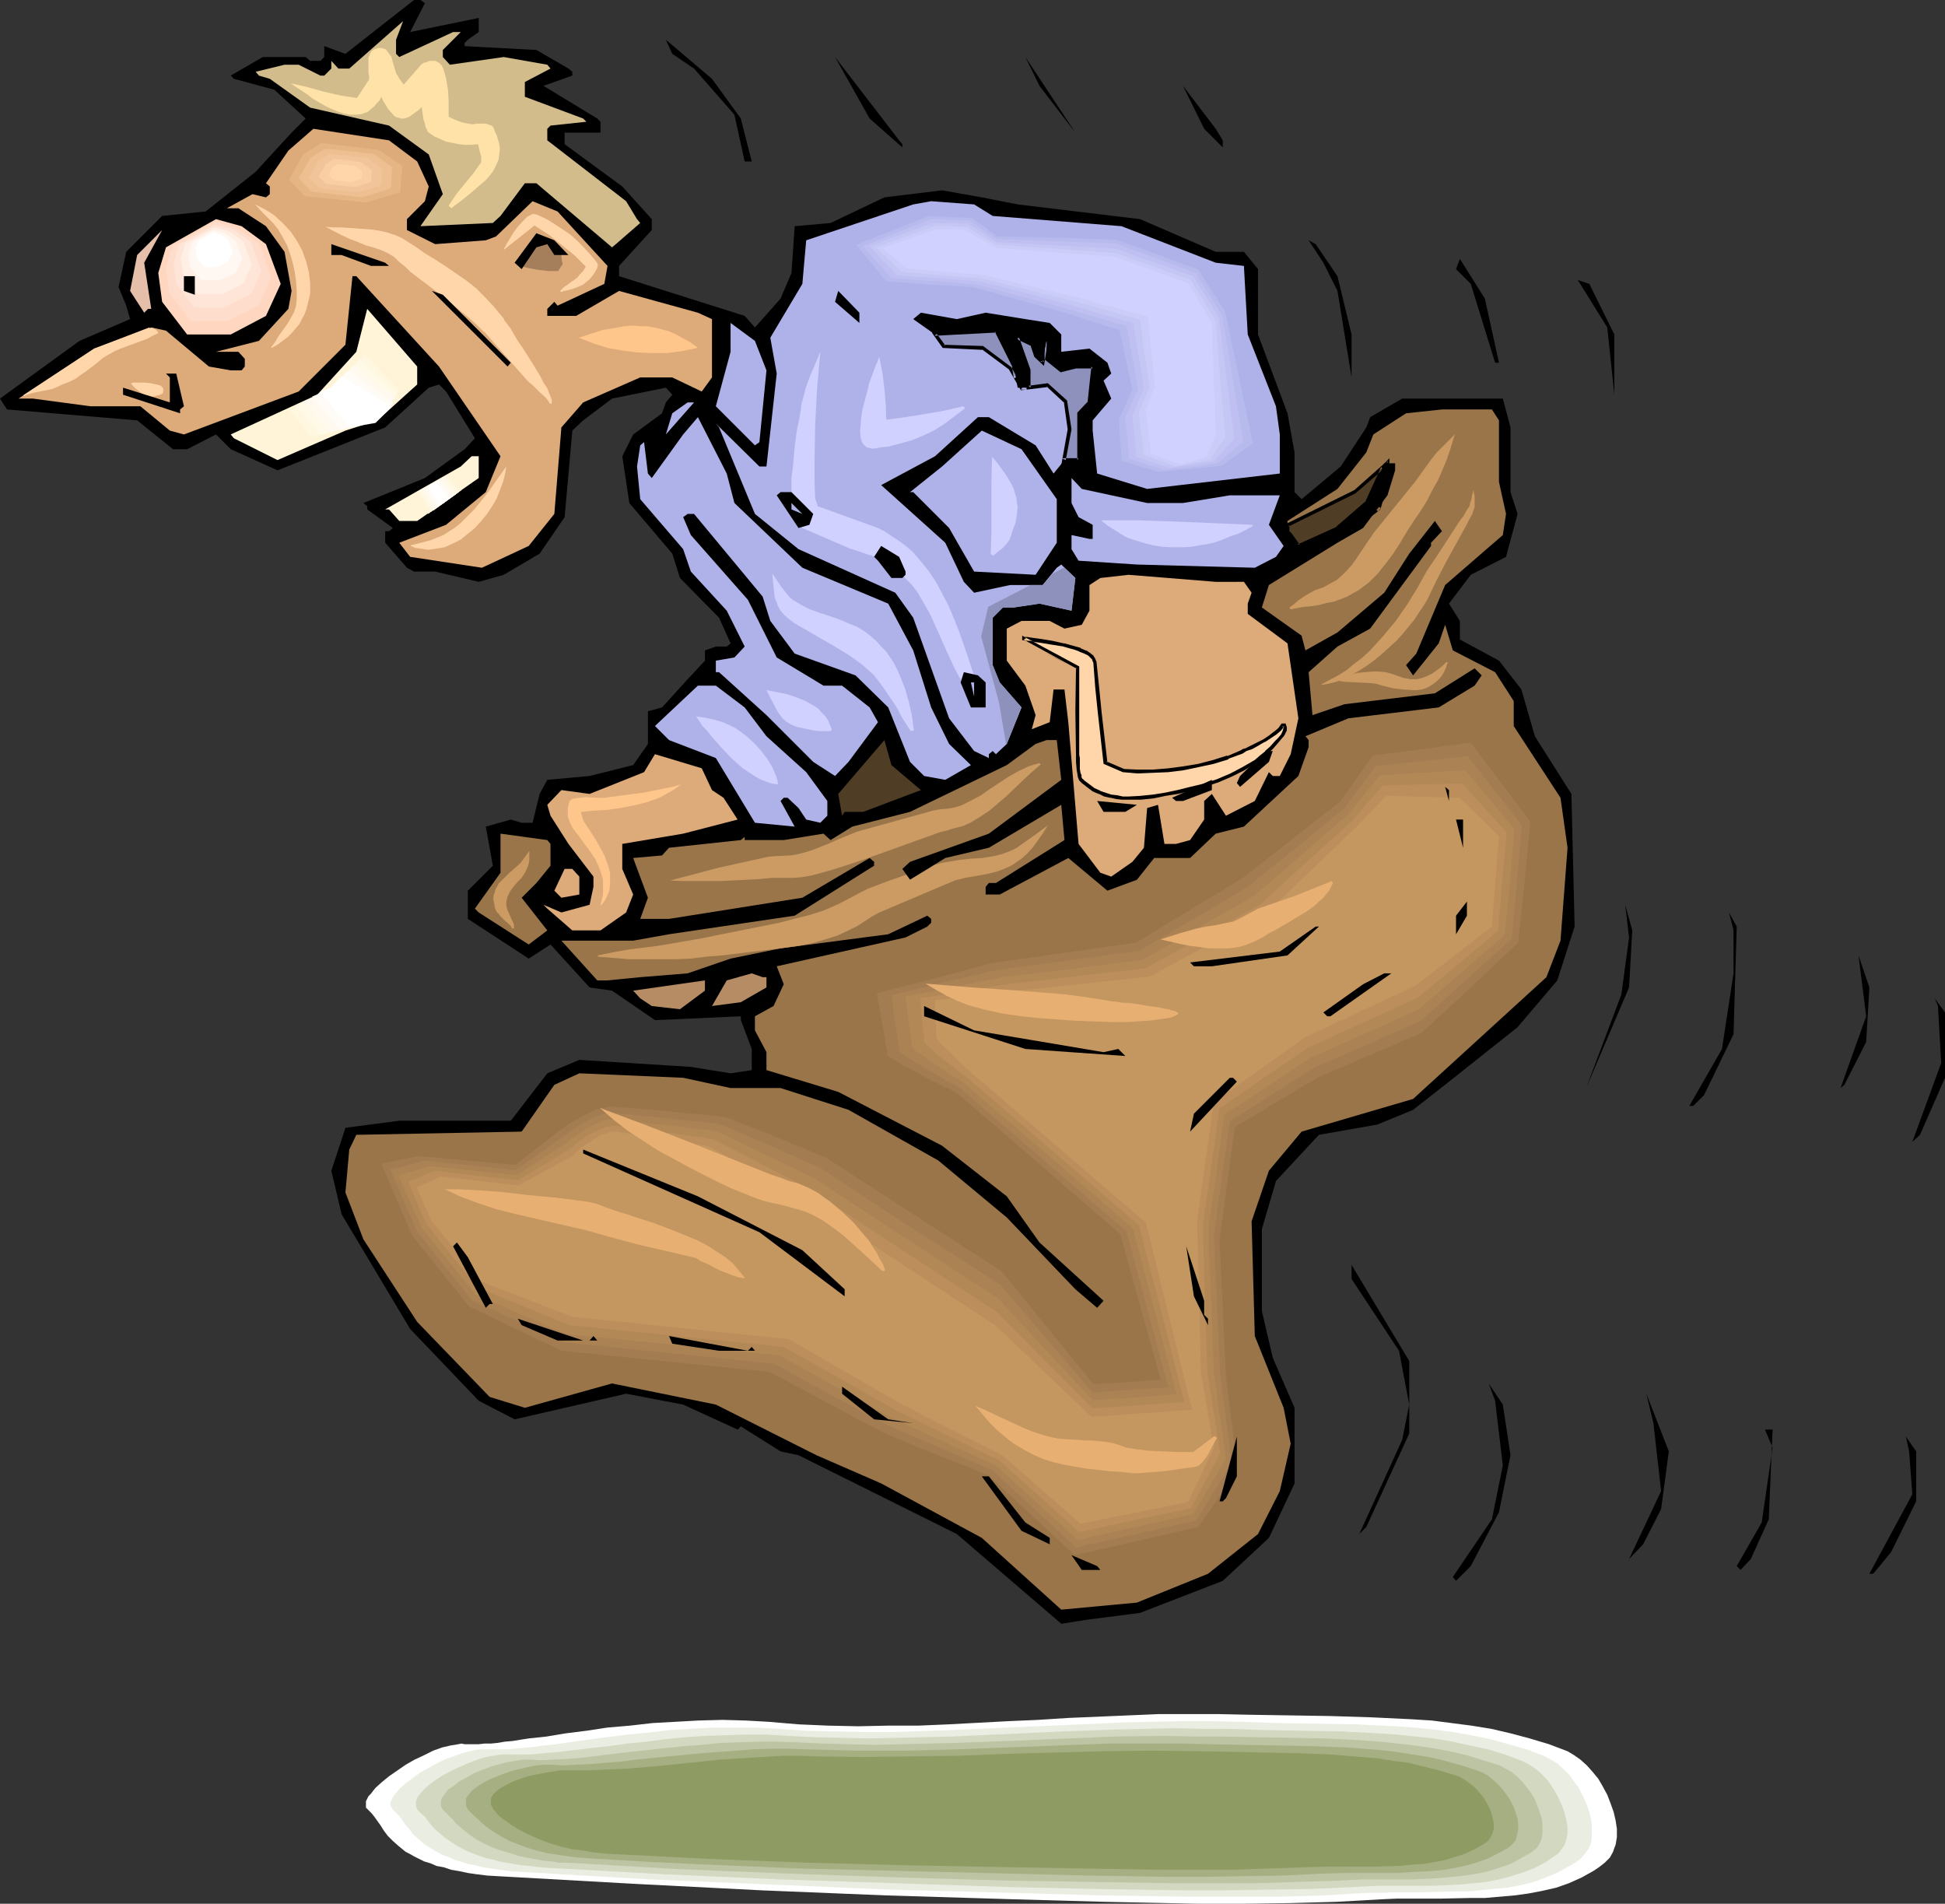 <?xml version="1.0" encoding="UTF-8" standalone="no"?>
<svg
   version="1.0"
   width="129.766mm"
   height="126.999mm"
   id="svg149"
   sodipodi:docname="Sack Race 6.wmf"
   xmlns:inkscape="http://www.inkscape.org/namespaces/inkscape"
   xmlns:sodipodi="http://sodipodi.sourceforge.net/DTD/sodipodi-0.dtd"
   xmlns="http://www.w3.org/2000/svg"
   xmlns:svg="http://www.w3.org/2000/svg">
  <rect width="100%" height="100%" fill="#333333" stroke="none"/>
  <sodipodi:namedview
     id="namedview149"
     pagecolor="#ffffff"
     bordercolor="#000000"
     borderopacity="0.25"
     inkscape:showpageshadow="2"
     inkscape:pageopacity="0.0"
     inkscape:pagecheckerboard="0"
     inkscape:deskcolor="#d1d1d1"
     inkscape:document-units="mm" />
  <defs
     id="defs1">
    <pattern
       id="WMFhbasepattern"
       patternUnits="userSpaceOnUse"
       width="6"
       height="6"
       x="0"
       y="0" />
  </defs>
  <path
     style="fill:#000000;fill-opacity:1;fill-rule:evenodd;stroke:none"
     d="m 107.141,0.808 -3.717,7.27 17.291,-3.554 v 3.554 l -2.747,1.939 -0.808,0.808 v 0.808 l 18.099,0.969 8.08,4.685 0.97,0.808 v 0.969 l -7.272,2.585 13.574,8.24 0.808,0.808 v 2.747 h -9.05 v 2.908 l 14.544,10.663 7.434,8.24 v 2.747 l -8.242,9.047 v 2.585 l 31.674,10.017 2.586,2.908 6.464,-7.27 2.747,-6.462 0.808,-11.794 9.05,-0.808 13.574,-6.462 14.544,-1.777 10.019,1.777 9.05,1.777 30.866,3.716 19.069,8.24 h 7.11 l 3.555,4.362 v 16.479 l 7.434,19.872 1.778,9.855 v 10.017 l 1.778,1.777 9.858,-8.24 6.464,-9.855 0.97,-2.585 8.08,-4.685 h 25.371 l 1.939,7.27 v 16.318 l 1.778,5.493 -2.909,10.825 -8.888,4.524 -5.494,7.27 2.747,4.362 v 4.685 l 9.858,5.332 5.656,7.27 3.394,11.794 9.211,14.54 0.808,33.443 -4.363,13.571 -10.019,11.794 -17.291,13.733 -9.05,7.109 -9.05,3.716 -14.706,2.585 -10.827,11.632 -3.555,12.117 v 20.68 l 2.747,11.794 5.494,12.602 v 19.064 l -6.464,13.733 -11.635,10.825 -20.846,8.078 -13.736,1.777 -6.141,0.969 -26.341,-22.619 -39.915,-19.872 -4.525,-0.969 -10.019,-6.301 -0.808,0.808 -13.736,-6.301 -14.382,-2.747 -28.118,6.462 -9.05,-4.685 -17.291,-18.095 -17.291,-28.919 -2.586,-10.986 3.555,-10.825 13.574,-1.777 h 28.118 l 9.211,-11.955 8.08,-3.393 28.118,1.777 10.019,1.616 5.333,-0.808 v -5.332 l -2.747,-7.27 v -0.969 l -21.654,0.969 -10.827,-7.432 -5.656,-0.808 -9.858,-10.825 -5.494,3.554 -15.352,-10.017 v -7.109 l 6.302,-6.301 -1.778,-9.855 6.302,-1.777 2.747,0.808 h 2.747 l 1.778,-7.27 1.939,-3.554 10.666,-0.969 10.989,-2.747 3.717,-5.332 v -8.24 l 3.555,-0.969 6.464,-7.109 4.363,-4.685 v -2.585 l 2.747,-0.969 h 2.747 l 0.97,-0.808 -2.909,-6.462 -9.858,-10.017 -1.939,-6.139 -10.827,-12.763 -1.778,-11.794 2.747,-5.493 7.272,-5.332 0.97,-2.747 1.616,-1.939 -1.616,-1.777 -13.574,2.747 -7.272,5.493 -2.747,2.585 -1.939,21.811 -6.302,9.209 -9.05,5.332 -6.302,1.777 -10.989,-2.585 h -5.333 l -1.778,-0.969 -5.494,-6.301 v -2.908 h 0.97 l 0.97,-0.808 -6.464,-4.685 v -0.808 l -0.97,-0.808 15.514,-6.301 10.019,-7.27 2.586,-2.747 -7.272,-11.794 -1.778,-1.777 -2.586,0.808 -10.989,10.017 -27.149,10.825 -11.797,-5.332 -3.717,-3.716 -7.272,3.716 H 43.632 L 34.582,105.984 1.778,103.237 0,100.491 20.038,85.95 l 12.766,-5.493 -0.97,-3.393 -1.939,-4.685 1.939,-8.886 9.05,-9.047 10.989,-1.131 12.605,-10.017 9.05,-9.855 3.555,-3.554 -7.918,-7.27 -10.181,-2.747 -0.808,-0.808 8.08,-4.685 h 10.827 l 1.131,0.969 h 2.586 l 0.97,-0.969 V 11.632 L 87.102,13.571 104.393,0 h 1.616 z"
     id="path1" />
  <path
     style="fill:#d3bc8c;fill-opacity:1;fill-rule:evenodd;stroke:none"
     d="m 99.869,13.571 0.808,0.808 13.574,-6.301 h 1.939 l -4.525,4.524 v 1.777 l 1.778,1.939 13.574,-1.939 10.989,1.939 0.808,0.969 -6.464,3.393 v 3.716 l 14.706,5.493 0.808,0.808 -9.05,0.969 -0.808,0.808 v 2.908 l 19.877,15.348 2.747,4.524 0.808,0.969 -6.141,5.332 -0.97,0.808 -19.069,-16.156 h -2.909 l -6.141,8.24 -1.939,1.777 -18.261,0.808 5.656,-8.078 -3.555,-10.017 -10.019,-7.27 -19.877,-4.524 -10.181,-7.27 -2.747,-0.808 -0.808,-0.969 7.272,-1.777 h 3.555 l 5.494,2.747 h 0.97 l 1.778,-1.777 v -1.939 l 1.778,1.939 H 88.072 L 101.646,5.332 99.869,10.017 Z"
     id="path2" />
  <path
     style="fill:#000000;fill-opacity:1;fill-rule:evenodd;stroke:none"
     d="m 186.809,29.889 2.747,10.825 h -1.778 l -2.586,-11.794 -10.181,-11.632 -5.494,-3.716 -1.616,-3.554 11.635,9.855 z"
     id="path3" />
  <path
     style="fill:#000000;fill-opacity:1;fill-rule:evenodd;stroke:none"
     d="m 227.533,36.351 v 0.808 l -8.242,-7.27 -8.726,-15.51 16.16,21.003 z"
     id="path4" />
  <path
     style="fill:#000000;fill-opacity:1;fill-rule:evenodd;stroke:none"
     d="m 262.115,21.649 -3.555,-7.27 12.605,19.064 z"
     id="path5" />
  <path
     style="fill:#000000;fill-opacity:1;fill-rule:evenodd;stroke:none"
     d="m 308.332,35.382 v 1.777 l -4.686,-4.685 -5.333,-10.825 8.242,10.825 z"
     id="path6" />
  <path
     style="fill:#ddaa7a;fill-opacity:1;fill-rule:evenodd;stroke:none"
     d="m 105.201,40.713 2.909,6.301 -0.97,3.716 -4.525,4.524 v 2.747 l 7.11,3.554 12.766,-0.969 2.586,-0.969 9.211,-8.886 6.302,2.585 12.605,13.733 -0.808,4.524 -11.797,5.493 -0.808,-0.969 -1.778,1.777 v 1.777 h 7.272 l 10.827,-6.301 19.877,5.493 3.555,1.616 v 14.702 l -2.586,3.554 -7.434,-3.554 h -8.08 l -14.382,6.301 -5.494,6.301 -1.778,21.811 -6.464,8.078 -11.797,5.493 -18.099,-2.747 -2.747,-3.554 11.797,-4.524 10.019,-8.24 3.717,-9.047 L 110.696,92.413 89.849,69.633 H 88.88 L 87.102,86.92 75.306,98.714 46.379,109.538 42.824,108.569 35.39,102.429 H 22.786 L 8.242,100.491 H 4.686 L 23.755,87.889 38.138,82.558 l 3.717,0.808 10.827,9.047 5.494,0.969 h 2.747 l 0.808,-0.969 v -1.939 l -1.616,-1.777 h -5.656 l 10.827,-2.747 7.434,-8.078 0.808,-4.524 -1.778,-9.855 -4.686,-6.462 -6.949,-4.524 h -2.909 l 6.464,-3.554 3.394,0.808 0.97,-0.808 v -1.939 l -0.97,-0.808 5.656,-8.24 6.302,-5.493 19.069,2.908 z"
     id="path7" />
  <path
     style="fill:#ffd6aa;fill-opacity:1;fill-rule:evenodd;stroke:none"
     d="m 82.093,57.192 2.262,0.162 h 2.101 l 2.262,0.162 2.262,0.162 2.424,0.162 2.262,0.323 2.101,0.485 1.939,0.646 1.778,0.808 1.778,1.131 1.778,1.131 1.778,1.292 2.909,1.777 2.747,1.777 2.586,1.777 2.586,1.777 2.424,1.939 2.262,2.262 2.262,2.423 2.262,2.747 0.162,0.162 0.162,0.485 0.646,0.808 0.97,1.292 0.808,1.454 0.97,1.616 1.131,1.616 2.262,3.554 2.262,3.716 0.808,1.616 0.97,1.454 0.485,1.292 0.485,1.131 0.162,0.485 v 0.485 0.323 0.162 h -0.485 l -0.485,-0.808 -0.646,-0.808 -1.616,-1.454 -1.616,-1.616 -0.808,-0.646 -0.323,-0.323 -0.323,-0.323 -10.827,-12.279 v 0.162 l -2.101,-2.1 -2.262,-1.939 -4.686,-3.877 -4.848,-3.716 -4.686,-3.554 -1.293,-1.292 -1.454,-1.131 L 99.384,64.786 97.768,63.816 95.99,63.009 94.051,62.362 92.273,61.878 90.334,61.07 88.234,60.262 86.133,59.293 Z"
     id="path8" />
  <path
     style="fill:#a57f5b;fill-opacity:1;fill-rule:evenodd;stroke:none"
     d="m 130.573,66.886 0.485,-1.131 1.131,-2.1 0.646,-0.969 0.646,-0.808 0.646,-0.808 0.808,-0.485 0.646,-0.323 0.808,-0.323 h 0.646 0.646 l 0.808,0.323 0.646,0.485 0.646,0.808 0.646,0.969 0.646,1.292 h 0.162 l 0.323,0.323 v 0.646 l 0.162,0.969 0.162,0.808 -1.131,1.777 h -1.293 -1.131 l -2.747,-0.323 -2.586,-0.485 -1.293,-0.323 z"
     id="path9" />
  <path
     style="fill:#ffd6aa;fill-opacity:1;fill-rule:evenodd;stroke:none"
     d="m 32.966,96.613 h 0.162 l 0.485,-0.162 h 0.485 0.646 1.616 l 1.616,0.162 1.454,0.323 0.646,0.162 0.485,0.162 0.485,0.485 0.162,0.323 v 0.485 l -0.162,0.646 -0.646,0.323 -0.646,0.162 -1.131,0.323 H 37.491 L 36.522,99.683 35.552,99.037 34.744,98.39 33.774,97.583 Z"
     id="path10" />
  <path
     style="fill:#afb2e8;fill-opacity:1;fill-rule:evenodd;stroke:none"
     d="m 250.318,54.446 32.482,2.585 23.755,9.209 7.11,0.808 0.97,17.287 7.11,18.095 0.97,7.109 v 9.855 l -33.451,3.877 -12.605,-3.877 -1.131,-10.825 v -2.585 l 4.686,-5.493 -1.939,-4.524 1.939,-1.777 -0.97,-2.747 -4.525,-3.554 -7.11,0.808 v -4.362 l -2.909,-2.908 -6.141,-0.969 -10.019,-1.616 -7.272,1.616 -9.05,-1.616 -1.939,1.616 5.494,3.877 15.352,-0.969 4.525,9.047 0.97,5.332 h 2.747 v -4.362 l -2.747,-8.24 3.555,1.777 0.97,2.747 1.778,1.777 0.97,-5.493 v 4.524 l 3.717,2.908 3.555,-0.969 h 4.363 l -0.808,9.047 -2.747,2.747 v 11.794 h -3.555 l -2.747,3.393 -4.525,-7.109 -11.797,-7.109 h -2.747 l -10.827,9.855 -13.574,7.27 16.16,14.54 4.686,9.855 2.586,2.747 9.05,-1.939 h 8.242 l 3.555,-4.362 1.131,-0.808 3.555,3.393 -0.97,8.24 -8.08,-1.777 -6.464,0.969 h -2.747 l -2.586,2.585 v 11.955 l 1.778,4.362 5.494,6.301 -3.717,9.209 -2.747,2.585 -0.808,-0.808 -0.97,0.808 v 0.969 l -3.717,-1.777 -6.302,-8.24 -9.05,-25.365 -4.525,-6.301 -24.402,-10.986 -10.989,-8.886 -9.05,-21.811 -0.808,-0.969 10.989,10.825 h 1.778 l 2.586,-23.426 -1.616,-9.047 8.08,-13.571 0.97,-10.986 26.987,-9.047 4.525,-0.808 10.827,0.808 z"
     id="path11" />
  <path
     style="fill:#d1d1ff;fill-opacity:1;fill-rule:evenodd;stroke:none"
     d="m 206.848,88.697 -0.808,9.209 -0.485,9.209 -0.162,9.371 v 4.685 l 0.162,4.524 0.646,1.939 7.595,2.747 7.595,2.747 1.616,0.808 1.454,0.969 1.454,0.969 1.454,0.969 2.586,2.1 2.101,2.423 2.101,2.585 1.939,2.908 1.454,2.747 1.616,3.07 1.293,3.07 1.293,3.231 2.262,6.462 2.101,6.462 1.293,3.07 1.131,3.07 -0.485,0.323 -2.747,-2.908 -1.293,-1.454 -1.131,-1.616 -1.131,-1.939 -1.131,-2.1 -1.939,-4.201 -1.939,-4.362 -1.939,-4.362 -1.131,-2.1 -1.131,-1.939 -1.131,-1.939 -1.454,-1.939 -1.616,-1.616 -1.616,-1.616 -1.939,-1.454 -1.939,-1.454 -2.101,-0.969 -2.101,-0.646 -2.262,-0.808 -2.101,-0.646 -11.958,-5.17 v 0 l -0.485,-0.323 -0.485,-0.485 -0.323,-0.485 -0.485,-0.646 -0.162,-0.808 -0.323,-0.808 -0.323,-1.939 -0.162,-2.1 v -2.423 -2.585 l 0.323,-2.423 0.485,-5.332 0.323,-2.585 0.323,-2.262 0.485,-2.1 0.323,-1.939 0.162,-0.808 v -0.808 l 0.162,-0.646 0.162,-0.485 0.808,-3.231 1.131,-3.07 1.293,-3.07 z"
     id="path12" />
  <path
     style="fill:#ffd6bf;fill-opacity:1;fill-rule:evenodd;stroke:none"
     d="m 67.064,61.555 3.717,10.017 -3.717,8.078 -8.888,4.685 H 47.187 l -6.302,-8.24 -0.97,-7.27 1.939,-6.462 12.605,-7.109 6.464,1.777 z"
     id="path13" />
  <path
     style="fill:#ffddcc;fill-opacity:1;fill-rule:evenodd;stroke:none"
     d="m 65.286,61.393 3.07,8.563 -3.07,6.947 -7.918,4.039 h -9.211 l -5.494,-7.109 -0.323,-3.07 -0.485,-3.231 1.616,-5.493 5.494,-3.07 5.333,-3.07 5.494,1.616 z"
     id="path14" />
  <path
     style="fill:#ffe5d8;fill-opacity:1;fill-rule:evenodd;stroke:none"
     d="m 63.347,61.07 1.293,3.716 1.293,3.554 -1.293,2.908 -1.293,2.908 -3.394,1.616 -3.232,1.777 h -7.757 l -4.525,-5.978 -0.646,-5.17 1.293,-4.685 9.211,-5.008 2.262,0.646 2.262,0.485 2.262,1.616 z"
     id="path15" />
  <path
     style="fill:#ffefe5;fill-opacity:1;fill-rule:evenodd;stroke:none"
     d="m 61.408,60.908 0.97,2.908 1.131,2.908 -1.131,2.423 -0.97,2.262 -5.333,2.747 h -6.302 l -3.555,-4.685 -0.323,-2.262 -0.323,-2.1 0.646,-1.777 0.485,-1.939 3.717,-2.1 3.717,-1.939 1.778,0.485 1.778,0.485 1.939,1.292 z"
     id="path16" />
  <path
     style="fill:#fff7f2;fill-opacity:1;fill-rule:evenodd;stroke:none"
     d="m 59.469,60.747 0.808,2.262 0.808,2.1 -0.808,1.777 -0.808,1.939 -4.04,1.777 h -4.686 l -1.454,-1.616 -1.454,-1.777 -0.323,-3.231 0.808,-2.908 5.494,-3.07 2.909,0.808 1.293,0.969 z"
     id="path17" />
  <path
     style="fill:#ffffff;fill-opacity:1;fill-rule:evenodd;stroke:none"
     d="m 57.53,60.585 1.131,2.908 -1.131,2.423 -2.747,1.454 h -3.232 l -1.939,-2.423 -0.323,-2.262 0.646,-1.939 3.717,-2.1 2.101,0.485 z"
     id="path18" />
  <path
     style="fill:#e5bfaa;fill-opacity:1;fill-rule:evenodd;stroke:none"
     d="m 38.138,77.872 h -0.808 l -0.97,0.969 -3.555,-5.493 1.778,-9.047 6.302,-6.301 -4.525,8.24 z"
     id="path19" />
  <path
     style="fill:#000000;fill-opacity:1;fill-rule:evenodd;stroke:none"
     d="m 143.339,64.301 h -3.555 l -1.778,-2.747 -2.747,0.808 -3.717,5.493 -1.778,-1.616 5.494,-7.432 4.525,1.777 z"
     id="path20" />
  <path
     style="fill:#000000;fill-opacity:1;fill-rule:evenodd;stroke:none"
     d="m 337.259,69.633 3.555,14.702 v 10.825 l -3.555,-21.811 -3.555,-7.109 -3.717,-5.655 1.778,0.969 z"
     id="path21" />
  <path
     style="fill:#000000;fill-opacity:1;fill-rule:evenodd;stroke:none"
     d="M 98.091,67.048 H 93.566 L 86.133,64.301 h -2.586 v -2.747 l 13.574,4.685 z"
     id="path22" />
  <path
     style="fill:#000000;fill-opacity:1;fill-rule:evenodd;stroke:none"
     d="m 377.982,91.443 h -0.97 l -6.141,-19.872 -3.717,-3.716 0.97,-2.585 6.302,10.017 z"
     id="path23" />
  <path
     style="fill:#000000;fill-opacity:1;fill-rule:evenodd;stroke:none"
     d="M 49.126,74.318 46.379,73.349 v -3.716 h 2.747 z"
     id="path24" />
  <path
     style="fill:#000000;fill-opacity:1;fill-rule:evenodd;stroke:none"
     d="m 407.07,84.335 v 15.187 l -1.778,-16.964 -7.434,-11.955 2.909,0.969 z"
     id="path25" />
  <path
     style="fill:#000000;fill-opacity:1;fill-rule:evenodd;stroke:none"
     d="m 128.795,91.443 -0.808,0.969 -19.069,-19.064 2.747,0.969 z"
     id="path26" />
  <path
     style="fill:#000000;fill-opacity:1;fill-rule:evenodd;stroke:none"
     d="m 216.705,81.427 -6.141,-5.332 0.808,-2.747 5.333,5.493 z"
     id="path27" />
  <path
     style="fill:#fff4d8;fill-opacity:1;fill-rule:evenodd;stroke:none"
     d="m 105.201,96.936 -10.019,9.047 -8.08,2.585 -17.13,7.432 -10.989,-5.493 -0.808,-0.969 L 79.992,99.521 89.849,88.697 92.597,77.872 105.201,92.413 Z"
     id="path28" />
  <path
     style="fill:#afb2e8;fill-opacity:1;fill-rule:evenodd;stroke:none"
     d="m 193.273,93.382 -1.778,18.095 -1.131,0.808 -9.858,-9.855 3.717,-13.733 v -7.27 l 6.141,4.524 z"
     id="path29" />
  <path
     style="fill:#000000;fill-opacity:1;fill-rule:evenodd;stroke:none"
     d="m 46.379,102.429 -0.97,0.808 v 0.969 L 31.027,99.521 v -1.777 l 11.797,3.716 v -6.301 l -0.97,-0.969 h 2.586 z"
     id="path30" />
  <path
     style="fill:#afb2e8;fill-opacity:1;fill-rule:evenodd;stroke:none"
     d="m 167.902,109.538 1.616,-5.332 3.878,-2.747 h 1.616 z"
     id="path31" />
  <path
     style="fill:#997549;fill-opacity:1;fill-rule:evenodd;stroke:none"
     d="m 377.982,105.984 v 15.51 l 1.778,8.078 -0.808,5.332 -14.544,12.602 -7.272,17.287 -2.586,2.908 1.778,2.585 6.464,-8.078 1.616,-4.685 1.939,6.462 10.666,5.493 4.686,7.27 v 6.301 l 11.797,18.095 1.778,12.602 -1.778,23.426 -3.555,9.209 -33.613,30.697 -28.118,8.24 -8.242,9.855 -4.363,12.763 0.808,28.919 7.272,18.095 1.778,9.047 -2.747,11.955 -5.494,10.825 -12.605,10.017 -17.938,7.27 -19.069,1.777 -20.038,-18.095 -25.371,-13.733 -16.322,-7.109 -25.371,-12.763 -26.179,-5.332 -21.978,6.139 -8.888,-2.747 -18.261,-18.903 -13.574,-20.841 -4.525,-11.794 0.97,-10.825 1.778,-3.716 41.693,-0.808 8.242,-11.794 6.302,-2.908 26.179,1.131 11.958,2.585 h 12.605 l 17.13,5.493 22.624,12.763 17.291,14.379 17.291,18.095 5.494,4.685 1.616,-1.777 -16.16,-14.702 -8.242,-11.632 -16.322,-12.763 -26.179,-13.571 -18.099,-5.493 v -4.524 l -2.909,-5.493 v -3.554 l 4.686,-2.585 2.586,-5.493 -1.778,-4.524 32.482,-7.27 5.494,-2.747 0.97,-0.969 v -0.969 l -0.97,-0.808 -9.858,4.685 -27.149,3.554 -12.605,2.585 -10.827,3.716 -11.958,0.969 -8.242,0.808 h -2.586 l -9.05,-10.017 h 18.099 l 9.05,-1.616 31.674,-4.685 20.038,-12.602 v -0.969 l -1.131,-0.969 -16.968,10.017 -33.613,5.332 h -7.272 l 1.939,-5.332 -3.717,-10.017 7.272,-0.646 1.778,-1.939 18.099,-1.939 0.97,-0.808 v 0.808 h 9.858 l 10.019,-1.616 1.778,1.616 5.494,-3.393 14.544,-3.716 24.402,-11.794 7.272,-5.332 2.747,-0.969 h 2.586 l 1.131,10.017 -18.261,13.571 -19.877,7.109 -1.939,1.777 1.939,2.747 8.888,-5.493 10.989,-2.585 18.261,-10.825 0.808,8.886 -17.291,10.825 h -1.778 l -0.808,0.969 v 1.939 h 3.555 l 17.291,-9.209 9.858,8.24 7.434,-2.747 4.363,-5.493 h 9.05 l 6.464,-6.139 7.11,-1.777 13.736,-12.763 2.586,-7.27 v -1.777 l -0.808,-0.969 10.827,-4.524 22.786,-2.747 9.05,-5.493 1.778,-2.585 -1.778,-1.777 -10.019,6.301 -22.786,2.747 -8.08,2.747 -0.97,-10.825 7.272,-6.462 8.242,-4.524 15.352,-20.841 v -0.808 l 2.747,-2.908 -1.778,-2.585 -6.464,8.24 -6.302,9.855 -11.797,10.017 -8.08,4.524 -0.97,-3.716 -10.019,-7.109 1.778,-5.655 17.291,-10.663 6.464,-3.716 6.141,-8.24 1.939,-6.301 v -1.777 h -2.747 l -4.525,10.017 -7.272,6.301 -9.858,4.524 -1.939,-2.747 -0.808,-0.969 v -2.585 l 12.605,-8.078 7.272,-9.209 1.778,-4.524 8.242,-5.332 9.05,-0.969 h 12.605 z"
     id="path32" />
  <path
     style="fill:#997549;fill-opacity:1;fill-rule:evenodd;stroke:none"
     d="m 220.745,267.221 -3.394,-17.287 31.35,-8.886 36.845,-5.493 26.179,-16.479 25.21,-18.418 8.403,-12.763 26.179,-4.039 16.322,22.295 -3.394,32.635 -25.533,24.719 -25.694,10.663 -20.523,11.632 -3.717,28.112 1.778,32.958 2.747,24.719 -10.666,15.025 -32.158,7.432 -22.462,-21.003 -26.179,-9.855 -29.25,-15.348 -51.712,-5.17 -23.432,-11.632 -14.867,-18.579 -9.05,-20.518 10.342,-1.939 25.694,2.423 11.312,-9.371 v 0 l 0.162,-0.162 0.485,-0.323 0.646,-0.323 0.646,-0.485 0.808,-0.485 1.778,-0.969 1.939,-1.131 2.101,-0.808 2.101,-0.646 0.97,-0.162 0.808,-0.162 h 1.131 l 0.808,0.162 h 0.808 1.778 l 2.262,0.323 h 2.424 l 2.424,0.323 5.333,0.323 2.586,0.323 2.424,0.162 2.262,0.162 2.101,0.162 1.616,0.162 0.646,0.162 h 0.646 0.485 l 0.323,0.162 h 0.323 l 25.694,9.209 43.309,28.112 22.947,29.727 14.867,-0.808 -9.696,-34.089 -41.208,-35.382 v 0 l -0.162,-0.162 h -0.323 l -0.323,-0.323 -0.97,-0.323 -1.131,-0.646 -1.454,-0.646 -1.616,-0.646 -3.555,-1.616 -3.394,-1.616 -1.778,-0.808 -1.293,-0.808 -1.293,-0.646 -0.97,-0.485 -0.323,-0.323 -0.323,-0.162 z"
     id="path33" />
  <path
     style="fill:#a37c51;fill-opacity:1;fill-rule:evenodd;stroke:none"
     d="m 223.816,266.09 -1.293,-7.755 -1.454,-7.916 14.544,-3.716 14.382,-3.877 18.261,-2.585 18.261,-2.585 13.251,-8.078 13.413,-8.078 24.725,-19.387 4.202,-5.816 4.04,-5.816 24.725,-3.231 7.434,9.855 7.595,10.017 -1.454,15.348 -1.616,15.187 -12.12,11.471 -12.282,11.309 -26.018,11.148 -10.504,6.301 -10.504,6.301 -3.878,28.435 1.616,34.251 1.454,11.632 1.454,11.955 -4.848,7.27 -5.01,7.27 -15.514,3.554 -15.675,3.554 -21.816,-20.195 -13.09,-5.17 -12.928,-5.332 -7.434,-3.877 -7.11,-3.877 -14.544,-7.755 -52.52,-5.332 -23.27,-11.148 -14.382,-17.933 -3.878,-9.047 -3.878,-9.047 9.373,-1.939 24.402,2.262 11.635,-9.047 h 0.162 l 0.162,-0.162 0.485,-0.323 0.485,-0.323 0.646,-0.485 0.808,-0.485 1.778,-0.969 1.939,-1.131 2.101,-0.969 1.939,-0.485 0.97,-0.162 0.97,-0.162 h 0.485 l 0.646,0.162 h 1.454 l 1.939,0.162 1.939,0.162 2.262,0.162 2.262,0.162 4.848,0.485 2.424,0.323 2.101,0.162 2.262,0.162 1.778,0.162 1.616,0.162 1.454,0.162 0.485,0.162 h 0.485 0.323 0.162 l 12.605,5.008 12.605,5.17 44.44,28.758 23.109,28.435 8.403,-0.485 8.565,-0.646 -10.181,-36.674 -20.685,-17.933 -20.846,-17.933 v 0 h -0.162 l -0.323,-0.162 -0.323,-0.162 -0.808,-0.485 -1.131,-0.485 -1.293,-0.646 -1.454,-0.646 -3.07,-1.616 -3.07,-1.777 -1.616,-0.646 -1.131,-0.808 -1.131,-0.646 -0.808,-0.485 -0.323,-0.162 -0.323,-0.323 h -0.162 z"
     id="path34" />
  <path
     style="fill:#aa8254;fill-opacity:1;fill-rule:evenodd;stroke:none"
     d="m 226.886,264.96 -1.131,-6.947 -0.97,-7.109 13.251,-3.231 13.251,-3.07 35.875,-4.847 13.898,-8.078 13.574,-8.078 6.141,-5.008 6.141,-4.847 12.12,-10.017 7.918,-10.663 11.635,-1.131 11.474,-1.292 13.736,17.449 -2.586,28.596 -23.109,20.841 -26.664,11.632 -10.666,6.786 -10.666,6.786 -4.04,28.596 1.616,35.22 2.909,22.457 -9.05,14.379 -15.029,3.393 -15.19,3.393 -21.17,-19.549 -26.018,-11.148 -14.544,-7.755 -14.382,-7.916 -52.843,-5.332 -11.635,-5.332 -11.635,-5.17 -6.949,-8.724 -6.949,-8.724 -3.394,-7.755 -3.394,-7.916 4.363,-0.969 4.202,-1.292 11.635,1.292 11.474,1.131 6.141,-4.362 6.141,-4.362 v 0 l 0.323,-0.162 0.323,-0.323 0.485,-0.323 0.646,-0.485 0.808,-0.485 1.616,-1.131 1.939,-0.969 1.939,-0.969 0.97,-0.323 1.131,-0.323 0.97,-0.162 h 0.808 l 1.293,0.162 1.454,0.162 h 1.778 l 1.939,0.323 4.04,0.323 4.363,0.485 4.202,0.485 1.939,0.162 1.778,0.162 1.616,0.162 1.293,0.162 1.131,0.162 0.646,0.162 12.443,5.332 12.443,5.493 22.624,14.864 11.474,7.27 11.474,7.432 23.27,27.142 19.069,-1.292 -10.504,-39.259 -42.016,-36.19 v 0 h -0.162 l -0.485,-0.323 -0.808,-0.485 -0.97,-0.485 -1.131,-0.646 -1.293,-0.808 -2.747,-1.616 -2.747,-1.616 -1.293,-0.808 -1.131,-0.646 -0.97,-0.646 -0.808,-0.646 -0.485,-0.323 -0.162,-0.162 z"
     id="path35" />
  <path
     style="fill:#b28956;fill-opacity:1;fill-rule:evenodd;stroke:none"
     d="m 229.957,263.829 -1.616,-12.602 12.282,-2.423 11.958,-2.423 17.776,-2.1 17.776,-2.262 28.118,-16.156 23.755,-20.518 3.878,-4.847 4.04,-5.008 10.666,-0.646 5.494,-0.323 5.333,-0.323 6.302,7.432 6.141,7.432 -1.131,13.248 -1.293,13.41 -10.827,9.371 -10.827,9.371 -13.574,6.139 -13.574,5.978 -21.978,14.54 -1.939,14.54 -2.101,14.54 0.808,18.095 0.646,18.095 3.07,21.326 -8.242,14.056 -29.088,6.462 -10.342,-9.371 -10.342,-9.371 -25.856,-11.794 -28.765,-15.995 -53.49,-5.332 -11.635,-5.008 -11.474,-5.008 -6.787,-8.401 -6.787,-8.401 -5.818,-13.086 1.939,-0.646 2.101,-0.646 3.717,-1.131 10.989,1.131 10.989,1.131 12.766,-8.24 v 0 l 0.323,-0.323 0.323,-0.323 0.485,-0.323 0.646,-0.485 0.646,-0.485 1.778,-1.131 1.778,-0.969 1.939,-0.969 0.97,-0.485 0.97,-0.162 0.97,-0.162 h 0.97 1.293 l 1.454,0.323 1.616,0.162 1.778,0.162 3.717,0.485 3.878,0.323 3.717,0.485 1.778,0.323 1.616,0.162 1.616,0.162 1.454,0.162 1.131,0.323 h 0.97 l 12.12,5.816 12.12,5.816 46.702,30.535 11.797,12.763 11.958,12.763 10.504,-0.646 10.666,-0.808 -10.989,-41.844 -21.17,-18.256 -21.331,-18.256 -0.162,-0.162 -0.323,-0.323 -0.646,-0.323 -0.808,-0.646 -1.131,-0.485 -1.131,-0.808 -2.424,-1.616 -2.424,-1.616 -1.131,-0.808 -0.97,-0.808 -0.97,-0.485 -0.646,-0.646 -0.323,-0.323 z"
     id="path36" />
  <path
     style="fill:#bc8e5b;fill-opacity:1;fill-rule:evenodd;stroke:none"
     d="m 233.027,262.698 -0.485,-5.493 -0.485,-5.493 21.816,-3.554 35.067,-4.039 28.765,-15.995 11.635,-10.663 11.635,-10.501 3.878,-4.524 3.878,-4.362 10.019,-0.323 10.019,-0.162 11.15,12.279 -1.131,12.279 -0.97,12.44 -10.181,8.563 -10.181,8.401 -27.634,12.602 -11.15,7.593 -11.15,7.755 -4.202,29.404 0.485,18.741 0.646,18.579 1.616,10.017 1.616,10.178 -3.717,6.947 -3.717,6.947 -14.059,2.908 -14.059,3.07 -10.019,-9.047 -10.181,-9.047 -25.694,-12.44 -14.221,-8.078 -14.382,-8.078 -53.974,-5.493 -11.474,-4.685 -11.474,-4.685 -6.626,-7.916 -6.464,-8.078 -1.293,-2.747 -1.131,-2.747 -2.262,-5.332 6.787,-2.747 10.504,1.292 10.342,1.131 6.464,-3.877 6.626,-4.039 v 0 l 0.323,-0.162 0.323,-0.323 0.485,-0.485 0.485,-0.323 0.808,-0.646 1.616,-1.131 1.778,-0.969 1.939,-0.969 0.97,-0.323 0.808,-0.323 0.97,-0.162 h 0.97 l 2.747,0.323 3.232,0.485 6.787,0.808 3.232,0.485 3.232,0.485 2.909,0.323 1.293,0.323 1.293,0.162 11.958,6.139 11.797,6.139 23.917,15.671 23.917,15.671 11.958,12.117 12.12,12.117 11.474,-0.808 11.635,-0.808 -5.656,-22.295 -5.818,-22.295 -42.824,-36.836 h -0.162 l -0.323,-0.323 -0.485,-0.485 -0.808,-0.485 -0.808,-0.646 -0.97,-0.808 -2.101,-1.616 -2.101,-1.616 -0.808,-0.808 -0.97,-0.808 -0.646,-0.646 -0.646,-0.485 -0.323,-0.485 z"
     id="path37" />
  <path
     style="fill:#c49660;fill-opacity:1;fill-rule:evenodd;stroke:none"
     d="m 236.097,261.567 -0.323,-9.371 19.554,-2.262 34.582,-3.716 29.25,-15.833 22.947,-21.972 7.434,-7.755 18.584,0.485 9.858,9.694 -1.778,22.78 -19.23,14.864 -27.957,13.086 -22.947,16.318 -4.202,29.889 0.97,38.29 3.232,19.064 -6.464,13.571 -27.149,5.493 -19.554,-17.125 -25.694,-13.086 -28.28,-16.318 -54.621,-5.655 -22.947,-8.886 -12.605,-15.348 -3.717,-8.401 6.141,-2.747 19.554,2.262 13.574,-7.432 v 0 l 0.323,-0.323 0.323,-0.323 0.323,-0.323 0.646,-0.485 0.646,-0.646 1.616,-1.131 1.778,-1.131 1.778,-0.969 1.939,-0.646 0.808,-0.162 h 0.97 l 23.27,3.716 23.432,13.086 48.965,32.151 24.078,22.942 25.371,-1.777 -11.635,-47.176 -43.47,-37.321 h -0.162 l -0.323,-0.323 -0.323,-0.485 -0.646,-0.485 -0.808,-0.646 -0.808,-0.808 -1.616,-1.616 -1.616,-1.616 -0.808,-0.808 -0.808,-0.646 -0.646,-0.646 -0.323,-0.485 -0.323,-0.485 z"
     id="path38" />
  <path
     style="fill:#afb2e8;fill-opacity:1;fill-rule:evenodd;stroke:none"
     d="m 185.193,126.825 17.13,16.318 21.654,9.047 6.302,11.794 4.525,14.379 4.525,9.209 5.494,5.332 -6.464,3.716 -5.333,-0.969 -3.555,-3.554 -5.494,-13.733 -8.242,-8.078 -15.352,-5.493 -6.141,-8.24 -1.939,-6.139 -17.291,-20.841 h -1.616 l -1.131,0.808 1.939,4.524 14.382,16.318 7.272,14.54 11.797,7.109 h 4.686 l 6.949,5.493 2.101,3.716 -7.434,10.017 -3.394,3.554 -5.494,-3.554 -11.797,-11.794 -11.958,-10.825 h -0.808 v -2.908 l 4.686,-0.808 2.586,-2.747 -4.525,-9.047 -9.05,-9.855 -1.939,-5.655 -10.827,-12.602 -0.808,-8.24 0.808,-5.332 0.97,-0.808 0.97,7.916 0.97,1.131 7.918,-10.986 3.717,-4.362 7.272,14.217 z"
     id="path39" />
  <path
     style="fill:#afb2e8;fill-opacity:1;fill-rule:evenodd;stroke:none"
     d="m 266.478,125.856 v 10.986 l -5.333,8.078 -15.514,-0.808 -6.302,-10.986 -9.05,-9.047 h -0.808 l 8.08,-6.462 10.019,-9.047 10.019,4.685 z"
     id="path40" />
  <path
     style="fill:#fff4d8;fill-opacity:1;fill-rule:evenodd;stroke:none"
     d="m 120.715,120.524 -15.514,10.825 h -4.525 l -2.586,-2.908 H 97.121 l 19.069,-10.825 2.747,-2.585 h 1.778 z"
     id="path41" />
  <path
     style="fill:#afb2e8;fill-opacity:1;fill-rule:evenodd;stroke:none"
     d="m 289.264,126.825 h 9.05 l 11.797,-1.939 h 12.605 l -2.747,7.432 3.717,5.332 -1.939,2.747 -5.333,2.747 -29.734,-0.808 -14.706,-0.969 -1.778,-2.908 v -3.554 l 4.525,0.969 h 0.808 v -3.554 l -3.555,-1.939 -1.778,-3.554 v -6.301 l 2.586,2.747 z"
     id="path42" />
  <path
     style="fill:#000000;fill-opacity:1;fill-rule:evenodd;stroke:none"
     d="m 205.07,129.572 -0.97,2.747 -2.747,0.808 -5.494,-8.24 0.97,-0.808 h 2.747 z"
     id="path43" />
  <path
     style="fill:#afb2e8;fill-opacity:1;fill-rule:evenodd;stroke:none"
     d="m 199.576,128.441 v -1.616 l 2.747,2.747 z"
     id="path44" />
  <path
     style="fill:#000000;fill-opacity:1;fill-rule:evenodd;stroke:none"
     d="m 228.341,144.112 v 0.808 l -0.808,0.808 h -2.747 l -3.394,-4.362 -0.97,-0.969 1.778,-2.747 4.525,2.747 z"
     id="path45" />
  <path
     style="fill:#ddaa7a;fill-opacity:1;fill-rule:evenodd;stroke:none"
     d="m 313.665,146.697 1.939,2.747 -0.97,2.747 v 2.585 l 10.019,7.432 2.747,18.903 -1.939,9.047 -2.747,5.493 h -1.778 l -0.97,-0.969 -3.555,7.27 -7.272,3.716 -3.555,-5.493 -1.939,1.777 v 4.685 l -3.555,5.17 -3.555,0.969 h -2.909 l -1.616,-9.855 -2.747,0.808 -0.808,10.017 -2.909,3.554 -5.333,3.716 -2.747,-0.969 -5.494,-7.27 -2.586,-30.697 -0.97,-8.24 h -2.747 l -0.97,8.24 -4.525,1.777 0.97,-3.554 -2.586,-7.432 -4.686,-6.301 v -8.078 l 3.717,-1.939 h 7.11 l 3.717,1.939 4.363,-0.969 1.939,-3.554 v -6.462 l 2.747,-1.777 7.11,-0.808 21.978,1.777 z"
     id="path46" />
  <path
     style="fill:#ffd6aa;fill-opacity:1;fill-rule:evenodd;stroke:none"
     d="m 313.019,189.511 0.485,-0.162 0.646,-0.323 1.293,-0.646 1.616,-0.808 1.616,-0.808 1.616,-0.969 1.293,-0.969 1.131,-0.969 0.323,-0.485 0.323,-0.485 h 0.485 l 0.162,0.646 v 0.646 l -0.162,0.485 -0.323,0.646 -0.97,1.131 -0.808,0.808 -1.131,1.292 -1.293,1.131 -1.293,1.131 -1.454,1.131 -3.07,1.939 -3.07,1.616 -3.394,1.292 -3.394,1.292 -3.394,0.808 -3.232,0.808 -3.232,0.485 -3.07,0.646 -3.07,0.323 -3.07,0.162 -1.616,-0.162 -1.454,-0.162 -1.454,-0.162 -1.454,-0.485 -1.454,-0.485 -1.293,-0.808 -1.454,-0.808 -1.293,-1.131 -0.485,-0.485 -0.323,-0.808 -0.323,-0.808 -0.162,-0.969 v -1.939 -0.969 -0.808 l -0.162,-10.986 0.162,-10.986 -13.574,-7.432 0.808,0.162 0.97,0.162 1.131,0.162 1.293,0.162 2.747,0.485 3.07,0.646 2.909,0.646 1.293,0.485 1.131,0.485 0.97,0.646 0.808,0.646 0.485,0.646 0.323,0.646 0.485,6.462 0.646,6.301 1.454,12.602 4.525,2.1 3.555,0.162 3.878,-0.162 3.878,-0.162 3.878,-0.485 3.717,-0.646 3.717,-0.969 3.717,-1.131 z m -43.47,-22.457 -0.323,-0.323 -0.485,-0.323 -1.293,-0.808 -1.616,-0.808 -1.616,-0.969 -1.778,-0.808 -1.616,-0.808 -1.454,-0.646 -0.646,-0.323 -0.485,-0.323 2.909,1.777 2.747,1.454 2.747,1.454 2.909,1.454 -5.656,-2.908 -2.747,-1.454 -2.909,-1.777 0.485,0.323 0.646,0.323 1.454,0.646 1.616,0.808 1.778,0.808 1.616,0.969 1.616,0.808 1.293,0.808 0.485,0.323 z"
     id="path47" />
  <path
     style="fill:#000000;fill-opacity:1;fill-rule:evenodd;stroke:none"
     d="m 313.342,189.995 0.485,-0.323 0.485,-0.323 1.454,-0.485 1.454,-0.808 1.616,-0.969 h 0.162 l 1.454,-0.969 1.454,-0.969 v 0 l 1.131,-0.969 0.485,-0.646 0.323,-0.485 -0.485,0.323 h 0.485 l -0.485,-0.323 0.323,0.485 v -0.162 l -0.162,0.646 v 0 l -0.162,0.485 v 0 l -0.323,0.646 0.162,-0.162 -0.97,1.131 v 0 l -0.808,0.808 -1.131,1.292 -1.293,1.131 h 0.162 l -1.454,1.131 v 0 l -1.293,1.131 -3.07,1.777 v 0 l -3.07,1.616 -3.394,1.454 v 0 l -3.394,1.131 -3.394,0.808 -3.232,0.808 v 0 l -3.07,0.646 -3.07,0.485 -3.232,0.323 h 0.162 l -3.07,0.162 h -1.616 0.162 l -1.454,-0.323 -1.454,-0.162 v 0 l -1.454,-0.485 -1.454,-0.485 h 0.162 l -1.454,-0.646 v 0 l -1.293,-0.969 -1.293,-0.969 v 0 l -0.485,-0.485 v 0.162 l -0.323,-0.808 h 0.162 l -0.323,-0.808 v 0 l -0.162,-0.969 v 0.162 -1.939 -0.969 l -0.162,-0.808 v 0 -10.986 -11.309 l -14.382,-7.755 v 1.131 l 1.131,0.162 h 0.162 0.97 -0.162 l 1.131,0.323 1.293,0.162 2.909,0.485 3.07,0.485 h -0.162 l 2.909,0.808 1.293,0.485 h -0.162 l 1.293,0.485 v 0 l 0.97,0.485 0.646,0.646 -0.162,-0.162 0.646,0.646 h -0.162 l 0.323,0.646 v 0 l 0.485,6.301 0.646,6.301 1.454,12.925 4.848,2.1 3.717,0.323 3.878,-0.162 3.878,-0.162 v 0 l 3.878,-0.485 3.878,-0.808 v 0 l 3.717,-0.808 3.717,-1.131 v -0.162 l 3.555,-1.292 -0.485,-0.808 -3.394,1.454 v -0.162 l -3.555,1.131 -3.717,0.969 v 0 l -3.878,0.646 -3.717,0.485 v 0 l -3.878,0.323 h -3.878 l -3.555,-0.162 h 0.162 l -4.525,-1.939 0.323,0.323 -1.454,-12.602 -0.646,-6.462 -0.646,-6.301 -0.323,-0.808 -0.485,-0.808 -0.808,-0.646 -0.97,-0.646 h -0.162 l -1.131,-0.485 -0.162,-0.162 -1.131,-0.323 -2.909,-0.808 h -0.162 l -2.909,-0.646 -2.909,-0.485 -1.293,-0.162 -1.131,-0.162 v 0 l -0.97,-0.162 v 0 h -0.646 l 0.323,0.323 v 0 l -0.646,0.323 13.574,7.432 -0.323,-0.323 -0.162,10.986 0.162,10.986 v 0.162 0.808 -0.162 0.969 l 0.162,1.939 v 0 l 0.162,0.969 v 0 l 0.162,0.969 v 0 l 0.323,0.808 0.646,0.646 1.454,1.131 1.293,0.969 v 0 l 1.454,0.646 h 0.162 l 1.293,0.646 1.454,0.323 h 0.162 l 1.454,0.323 1.454,0.162 v 0 h 1.616 3.07 v 0 l 3.232,-0.323 3.07,-0.646 3.07,-0.485 v 0 l 3.394,-0.808 3.394,-0.969 3.394,-1.131 v 0 l 3.394,-1.454 3.232,-1.616 v 0 l 3.07,-1.939 1.293,-0.969 v -0.162 l 1.454,-1.131 v 0 l 1.293,-1.131 1.131,-1.292 0.808,-0.969 v 0 l 0.97,-1.131 0.323,-0.646 0.323,-0.646 v -0.808 l -0.323,-0.969 h -0.97 l -0.485,0.646 -0.323,0.485 v 0 l -1.131,0.969 0.162,-0.162 -1.454,1.131 -1.454,0.969 v 0 l -1.616,0.808 -1.616,0.808 -1.293,0.646 -0.646,0.162 -0.485,0.323 z"
     id="path48" />
  <path
     style="fill:#000000;fill-opacity:1;fill-rule:evenodd;stroke:none"
     d="m 269.387,167.377 0.485,-0.646 -0.485,-0.323 v 0 l -0.485,-0.323 -1.131,-0.808 h -0.162 l -1.616,-0.969 -1.616,-0.808 -1.778,-0.808 -1.616,-0.808 -1.454,-0.646 -0.485,-0.323 -0.646,-0.323 -0.323,0.808 2.747,1.616 v 0 l 2.909,1.616 2.747,1.454 2.909,1.454 0.323,-0.808 -5.656,-2.908 -2.747,-1.616 v 0 l -2.747,-1.616 -0.485,0.808 0.485,0.162 0.646,0.323 1.454,0.646 1.616,0.808 1.778,0.969 1.616,0.808 1.616,0.969 v 0 l 1.131,0.646 0.485,0.485 v -0.162 l 0.485,0.323 0.485,-0.646 -0.485,-0.323 v 0 l -0.485,-0.323 -1.131,-0.808 h -0.162 l -1.616,-0.969 -1.616,-0.808 -1.778,-0.808 -1.616,-0.808 -1.454,-0.646 -0.485,-0.323 -0.646,-0.323 -0.323,0.808 2.747,1.616 v 0 l 2.909,1.616 5.656,2.908 0.323,-0.808 -2.747,-1.454 -2.909,-1.454 -2.747,-1.616 v 0 l -2.747,-1.616 -0.485,0.808 0.485,0.162 0.646,0.323 1.454,0.646 1.616,0.808 1.778,0.969 1.616,0.808 1.616,0.969 v 0 l 1.131,0.646 0.485,0.485 v -0.162 l 0.485,0.323 0.485,-0.646 z"
     id="path49" />
  <path
     style="fill:#000000;fill-opacity:1;fill-rule:evenodd;stroke:none"
     d="m 248.541,172.062 v 6.301 h -3.717 l -2.586,-6.301 0.808,-2.585 3.555,0.808 z"
     id="path50" />
  <path
     style="fill:#afb2e8;fill-opacity:1;fill-rule:evenodd;stroke:none"
     d="m 245.632,175.616 -0.808,-3.554 h 0.808 z"
     id="path51" />
  <path
     style="fill:#afb2e8;fill-opacity:1;fill-rule:evenodd;stroke:none"
     d="m 187.779,178.363 5.494,7.27 10.019,9.047 5.333,7.27 v 3.716 l -1.778,1.777 -3.555,-0.808 -1.939,-2.908 -2.747,-2.585 h -0.97 l -0.808,0.808 3.555,6.462 -10.019,-0.969 -9.858,-16.318 -11.797,-4.524 -3.555,-3.554 10.827,-10.178 h 4.525 z"
     id="path52" />
  <path
     style="fill:#4f3d26;fill-opacity:1;fill-rule:evenodd;stroke:none"
     d="m 232.219,199.204 -14.544,5.493 h -4.686 l -0.646,0.969 -0.97,-5.493 11.635,-13.571 1.778,6.301 z"
     id="path53" />
  <path
     style="fill:#000000;fill-opacity:1;fill-rule:evenodd;stroke:none"
     d="m 319.968,192.096 -7.272,6.301 -0.808,-0.969 0.808,-1.777 6.464,-6.301 h 1.778 z"
     id="path54" />
  <path
     style="fill:#ddaa7a;fill-opacity:1;fill-rule:evenodd;stroke:none"
     d="m 179.537,199.204 2.909,1.939 3.555,5.493 -13.736,3.554 -15.352,2.585 v 6.301 l 2.747,6.462 -1.778,4.524 -6.464,4.524 h -7.11 l -6.302,-5.493 -0.97,-0.969 4.525,1.939 7.11,-1.939 0.97,-4.524 v -2.585 l -6.302,-8.24 -4.525,-7.109 -0.808,-2.747 3.555,-3.716 7.11,0.969 13.736,-5.493 2.747,-4.524 11.797,3.554 z"
     id="path55" />
  <path
     style="fill:#000000;fill-opacity:1;fill-rule:evenodd;stroke:none"
     d="m 298.313,201.951 h -1.778 l -0.97,-0.808 10.019,-4.524 v 2.585 z"
     id="path56" />
  <path
     style="fill:#000000;fill-opacity:1;fill-rule:evenodd;stroke:none"
     d="m 365.377,201.951 -0.97,-3.554 0.97,0.808 z"
     id="path57" />
  <path
     style="fill:#000000;fill-opacity:1;fill-rule:evenodd;stroke:none"
     d="m 283.769,204.697 h -5.494 l -1.616,-2.747 10.019,0.969 z"
     id="path58" />
  <path
     style="fill:#000000;fill-opacity:1;fill-rule:evenodd;stroke:none"
     d="m 368.932,213.745 -1.778,-7.109 h 1.778 z"
     id="path59" />
  <path
     style="fill:#997549;fill-opacity:1;fill-rule:evenodd;stroke:none"
     d="m 138.814,212.775 v 5.493 l -3.555,4.362 -3.717,3.716 6.464,8.24 -4.686,3.554 -12.605,-8.078 -0.97,-0.969 6.464,-9.047 v -9.855 l 11.797,1.616 z"
     id="path60" />
  <path
     style="fill:#ddaa7a;fill-opacity:1;fill-rule:evenodd;stroke:none"
     d="m 146.086,221.015 v 4.524 l -4.525,0.808 -1.778,-1.777 2.586,-5.493 h 1.939 z"
     id="path61" />
  <path
     style="fill:#000000;fill-opacity:1;fill-rule:evenodd;stroke:none"
     d="m 367.155,235.556 v -4.685 l 2.747,-3.554 v 3.554 z"
     id="path62" />
  <path
     style="fill:#000000;fill-opacity:1;fill-rule:evenodd;stroke:none"
     d="m 410.787,248.965 -10.827,25.365 8.888,-23.588 1.939,-14.379 -0.97,-8.24 1.778,6.462 z"
     id="path63" />
  <path
     style="fill:#000000;fill-opacity:1;fill-rule:evenodd;stroke:none"
     d="m 437.128,260.759 -7.434,15.348 -2.747,2.747 h -0.97 l 8.242,-14.379 2.909,-19.064 v -10.825 l -1.131,-4.524 1.939,3.554 z"
     id="path64" />
  <path
     style="fill:#000000;fill-opacity:1;fill-rule:evenodd;stroke:none"
     d="m 324.654,240.887 -19.069,2.747 h -4.525 l -0.97,-0.969 22.624,-2.747 9.05,-6.301 h 0.808 z"
     id="path65" />
  <path
     style="fill:#000000;fill-opacity:1;fill-rule:evenodd;stroke:none"
     d="m 470.579,262.698 -5.494,10.825 -0.97,0.808 6.464,-18.095 -1.939,-15.348 2.747,8.078 z"
     id="path66" />
  <path
     style="fill:#b58c63;fill-opacity:1;fill-rule:evenodd;stroke:none"
     d="m 193.273,246.38 v 2.585 l -6.464,3.716 -7.272,0.969 3.717,-6.462 6.302,-1.777 2.747,0.969 z"
     id="path67" />
  <path
     style="fill:#000000;fill-opacity:1;fill-rule:evenodd;stroke:none"
     d="m 335.481,256.235 h -0.808 l -0.97,-0.969 10.019,-7.109 5.333,-2.747 h 1.778 z"
     id="path68" />
  <path
     style="fill:#b58c63;fill-opacity:1;fill-rule:evenodd;stroke:none"
     d="m 171.457,254.458 -7.11,-0.808 -2.909,-1.939 -1.778,-1.939 18.099,-2.585 v 2.585 z"
     id="path69" />
  <path
     style="fill:#000000;fill-opacity:1;fill-rule:evenodd;stroke:none"
     d="m 490.455,271.745 -6.302,14.379 -1.939,1.777 7.272,-19.872 -0.808,-14.379 -0.808,-1.939 2.586,3.554 z"
     id="path70" />
  <path
     style="fill:#000000;fill-opacity:1;fill-rule:evenodd;stroke:none"
     d="m 278.275,265.283 3.717,-0.808 1.778,1.777 -25.21,-1.777 -25.533,-8.24 v -2.585 l 12.605,6.139 z"
     id="path71" />
  <path
     style="fill:#000000;fill-opacity:1;fill-rule:evenodd;stroke:none"
     d="m 311.888,272.714 -11.797,12.602 0.97,-4.524 9.05,-9.047 h 0.808 z"
     id="path72" />
  <path
     style="fill:#000000;fill-opacity:1;fill-rule:evenodd;stroke:none"
     d="m 202.323,315.205 10.666,9.855 v 1.777 l -21.493,-16.156 -44.44,-19.872 v -0.969 l 28.926,11.794 z"
     id="path73" />
  <path
     style="fill:#000000;fill-opacity:1;fill-rule:evenodd;stroke:none"
     d="m 124.27,328.776 h -0.808 l -0.97,0.969 -8.242,-15.51 0.97,-0.969 2.747,3.716 z"
     id="path74" />
  <path
     style="fill:#000000;fill-opacity:1;fill-rule:evenodd;stroke:none"
     d="m 303.646,331.523 0.97,0.969 v 1.616 l -3.555,-7.27 -1.939,-12.602 4.525,13.733 z"
     id="path75" />
  <path
     style="fill:#000000;fill-opacity:1;fill-rule:evenodd;stroke:none"
     d="m 355.358,361.411 -10.827,23.588 -1.778,1.777 10.827,-23.749 1.778,-8.886 -2.586,-13.571 -11.958,-18.095 v -3.554 l 14.544,24.234 z"
     id="path76" />
  <path
     style="fill:#000000;fill-opacity:1;fill-rule:evenodd;stroke:none"
     d="m 148.672,337.985 0.97,-1.131 0.97,1.131 h -10.019 l -9.05,-3.877 -0.97,-1.616 16.483,5.493 z"
     id="path77" />
  <path
     style="fill:#000000;fill-opacity:1;fill-rule:evenodd;stroke:none"
     d="m 189.557,339.601 0.808,0.969 H 181.315 l -11.797,-1.777 -0.808,-1.939 19.877,3.716 z"
     id="path78" />
  <path
     style="fill:#000000;fill-opacity:1;fill-rule:evenodd;stroke:none"
     d="m 380.891,366.904 -2.909,14.379 -7.11,13.571 -3.717,3.716 -0.808,-0.969 9.858,-14.54 2.747,-13.571 -1.939,-16.318 -1.616,-4.362 3.555,5.332 z"
     id="path79" />
  <path
     style="fill:#000000;fill-opacity:1;fill-rule:evenodd;stroke:none"
     d="m 230.28,358.826 -9.858,-0.969 -8.08,-6.462 v -1.777 l 11.635,8.24 z"
     id="path80" />
  <path
     style="fill:#000000;fill-opacity:1;fill-rule:evenodd;stroke:none"
     d="m 418.867,380.475 -4.525,8.886 -3.555,3.716 8.08,-17.125 -1.939,-17.125 -1.778,-7.432 5.656,14.54 z"
     id="path81" />
  <path
     style="fill:#000000;fill-opacity:1;fill-rule:evenodd;stroke:none"
     d="m 446.015,383.06 -4.525,10.017 -2.586,2.747 -0.97,-0.969 6.302,-10.986 2.747,-18.903 -1.939,-4.524 h 1.939 z"
     id="path82" />
  <path
     style="fill:#000000;fill-opacity:1;fill-rule:evenodd;stroke:none"
     d="m 309.14,377.729 -0.808,0.808 h -0.808 l 4.363,-16.318 v 10.017 z"
     id="path83" />
  <path
     style="fill:#000000;fill-opacity:1;fill-rule:evenodd;stroke:none"
     d="m 483.183,378.537 -6.302,12.763 -4.525,5.493 h -0.97 l 10.827,-20.034 -0.808,-10.825 -0.808,-3.716 2.586,3.716 z"
     id="path84" />
  <path
     style="fill:#000000;fill-opacity:1;fill-rule:evenodd;stroke:none"
     d="m 258.56,383.868 6.141,3.877 v 1.616 l -7.11,-3.393 -10.019,-13.733 h 1.778 z"
     id="path85" />
  <path
     style="fill:#000000;fill-opacity:1;fill-rule:evenodd;stroke:none"
     d="m 277.467,395.824 h -4.686 l -2.586,-3.716 6.464,2.747 z"
     id="path86" />
  <path
     style="fill:#ffd6aa;fill-opacity:1;fill-rule:evenodd;stroke:none"
     d="m 39.915,84.012 -1.454,0.646 -1.454,0.808 -6.626,2.423 -1.454,0.646 -1.454,0.808 -1.616,0.969 -1.293,1.131 -2.747,2.1 -1.454,0.969 -1.293,0.969 -1.616,0.808 -1.778,0.646 -1.293,0.646 -1.131,0.485 -2.424,0.485 -2.424,0.485 -1.131,0.323 -1.293,0.485 -0.162,-0.162 v 0 L 23.755,87.889 37.653,82.558 v 0.162 h 0.808 l 0.646,0.323 0.485,0.323 z"
     id="path87" />
  <path
     style="fill:#ffd6aa;fill-opacity:1;fill-rule:evenodd;stroke:none"
     d="m 64.317,51.538 1.293,0.646 1.293,0.646 1.293,0.808 1.131,0.808 2.101,1.939 1.939,2.1 1.616,2.423 1.293,2.423 0.97,2.747 0.646,2.585 0.323,2.747 v 1.292 1.292 l -0.323,1.454 -0.323,1.292 -0.323,1.292 -0.485,1.292 -0.646,1.131 -0.646,1.292 -0.97,1.131 -0.97,1.131 -0.97,0.969 -1.293,0.969 -1.293,0.969 -1.454,0.808 -0.162,-0.162 0.97,-1.292 0.97,-1.616 2.101,-2.908 0.97,-1.616 0.808,-1.454 0.485,-1.616 0.162,-1.616 V 73.349 l -0.162,-2.423 -0.323,-2.262 -0.485,-2.262 -0.646,-2.262 -0.808,-2.262 -1.131,-2.1 -1.131,-1.939 -1.293,-1.616 -1.616,-1.616 -1.454,-1.454 z"
     id="path88" />
  <path
     style="fill:#ffd6aa;fill-opacity:1;fill-rule:evenodd;stroke:none"
     d="m 127.017,63.009 7.757,-6.139 3.555,2.262 3.232,2.585 3.232,2.585 2.909,2.908 -0.646,1.131 -0.808,0.808 -0.646,0.808 -0.808,0.646 -0.808,0.485 -0.808,0.646 -0.97,0.646 -0.97,0.969 0.323,0.323 0.646,-0.323 0.97,-0.162 1.616,-0.485 1.616,-0.646 0.646,-0.323 0.646,-0.485 0.323,-0.323 0.646,-0.485 1.131,-1.454 0.485,-0.808 0.323,-0.646 0.162,-0.808 -0.323,-0.646 -1.778,-2.1 -1.616,-1.777 -1.616,-1.616 -1.616,-1.454 -1.939,-1.292 -1.939,-1.292 -2.101,-1.292 -2.424,-1.131 -0.646,-0.162 h -0.485 l -0.646,0.323 -0.646,0.323 -0.646,0.646 -0.646,0.646 -1.293,1.454 -1.131,1.616 -0.97,1.616 -0.485,0.808 -0.323,0.646 -0.323,0.485 z"
     id="path89" />
  <path
     style="fill:#ffd6aa;fill-opacity:1;fill-rule:evenodd;stroke:none"
     d="m 127.664,117.616 -1.939,2.747 -1.939,2.747 -2.101,2.747 -2.101,2.585 -2.424,2.423 -1.131,1.131 -1.454,1.131 -1.293,0.808 -1.454,0.969 -1.616,0.646 -1.616,0.646 -2.424,0.646 -2.586,0.646 v 0.162 l 1.131,0.485 1.131,0.162 1.131,0.162 0.97,0.162 2.262,-0.323 1.939,-0.323 2.101,-0.969 1.939,-0.969 1.778,-1.454 1.778,-1.454 1.616,-1.777 1.454,-1.777 1.293,-1.939 1.131,-1.939 0.808,-2.1 0.808,-2.1 0.485,-1.939 z"
     id="path90" />
  <path
     style="fill:#ddaa7a;fill-opacity:1;fill-rule:evenodd;stroke:none"
     d="m 74.982,50.407 -4.686,-4.847 4.202,-7.27 5.333,-3.554 17.13,1.939 6.949,4.847 -0.485,7.755 -10.181,3.231 z"
     id="path91" />
  <path
     style="fill:#e5b584;fill-opacity:1;fill-rule:evenodd;stroke:none"
     d="m 76.76,49.438 -3.878,-4.201 1.778,-3.07 1.616,-3.07 2.424,-1.616 2.262,-1.454 14.544,1.777 5.979,4.039 -0.323,3.231 -0.162,3.393 -4.363,1.292 -4.363,1.292 z"
     id="path92" />
  <path
     style="fill:#edbf91;fill-opacity:1;fill-rule:evenodd;stroke:none"
     d="m 78.538,48.307 -1.616,-1.616 -1.616,-1.777 1.454,-2.423 1.454,-2.585 1.939,-1.292 1.939,-1.131 5.979,0.646 5.979,0.646 2.424,1.616 2.424,1.777 -0.162,2.747 -0.162,2.585 -7.272,2.262 z"
     id="path93" />
  <path
     style="fill:#f2c499;fill-opacity:1;fill-rule:evenodd;stroke:none"
     d="m 80.315,47.337 -1.131,-1.292 -1.293,-1.292 1.131,-2.1 1.131,-2.1 2.909,-1.777 4.686,0.485 4.848,0.485 3.717,2.747 -0.162,4.201 -2.909,0.969 -2.747,0.808 -5.01,-0.485 z"
     id="path94" />
  <path
     style="fill:#f9cea3;fill-opacity:1;fill-rule:evenodd;stroke:none"
     d="m 82.254,46.368 -1.939,-1.939 0.485,-0.808 0.485,-0.646 0.808,-1.454 0.485,-0.323 0.485,-0.485 1.131,-0.646 3.555,0.323 3.232,0.485 2.747,1.939 -0.162,3.07 -1.939,0.646 -2.101,0.646 z"
     id="path95" />
  <path
     style="fill:#ffd6aa;fill-opacity:1;fill-rule:evenodd;stroke:none"
     d="m 84.032,45.399 -1.131,-1.292 0.97,-1.939 1.454,-0.808 4.202,0.485 1.778,1.292 -0.162,1.939 -2.586,0.808 z"
     id="path96" />
  <path
     style="fill:#ffc68c;fill-opacity:1;fill-rule:evenodd;stroke:none"
     d="m 145.925,85.142 4.04,-1.292 1.939,-0.646 1.939,-0.323 1.939,-0.323 1.778,-0.323 1.939,-0.162 1.778,0.162 h 1.939 l 1.778,0.323 1.939,0.485 1.778,0.485 1.778,0.808 1.778,0.969 1.778,0.969 1.778,1.292 v 0.162 l -3.878,0.808 -3.878,0.485 h -3.717 l -3.717,-0.162 -3.717,-0.485 -3.717,-0.646 -3.555,-1.131 z"
     id="path97" />
  <path
     style="fill:#ffc68c;fill-opacity:1;fill-rule:evenodd;stroke:none"
     d="m 171.781,197.75 -1.293,0.969 -1.293,0.808 -1.454,0.808 -1.454,0.808 -3.232,1.131 -3.232,0.808 -3.394,0.646 -3.394,0.485 -3.232,0.162 -3.232,0.323 v 0.485 l 0.162,0.485 0.162,0.646 0.323,0.808 1.616,2.423 1.616,2.585 1.454,2.585 0.646,1.292 0.485,1.454 0.485,1.292 0.323,1.454 v 1.454 1.292 l -0.162,1.454 -0.485,1.292 -0.646,1.292 -0.97,1.292 -0.162,-0.162 0.323,-1.292 0.323,-1.292 v -1.292 -1.292 -1.131 l -0.323,-1.131 -0.323,-0.969 -0.323,-0.969 -0.97,-2.1 -1.293,-1.939 -1.454,-1.939 -1.616,-2.262 -0.808,-0.969 -0.646,-0.969 -0.485,-0.969 -0.323,-0.808 -0.323,-0.808 v -0.969 -1.292 l 0.323,-1.454 0.162,-0.323 0.323,-0.323 0.323,-0.162 0.485,-0.162 1.293,-0.162 1.454,-0.162 2.909,0.162 h 1.131 0.808 l 4.848,-0.646 5.01,-0.646 4.848,-0.969 2.424,-0.485 z"
     id="path98" />
  <path
     style="fill:#ffe2a8;fill-opacity:1;fill-rule:evenodd;stroke:none"
     d="m 73.366,21.003 4.202,0.969 4.04,1.131 4.202,0.969 2.101,0.323 2.101,0.323 3.07,-4.685 v -0.808 l -0.162,-0.808 v -1.939 -1.131 -0.808 l 0.323,-0.808 0.323,-0.646 0.323,-0.323 0.485,-0.323 0.97,-0.323 h 0.485 0.485 l 0.485,0.162 0.485,0.162 0.485,0.646 0.485,0.646 0.485,0.646 0.162,0.808 0.485,1.616 0.485,1.616 0.97,1.616 0.97,1.292 4.363,-5.008 0.646,-0.485 0.808,-0.162 0.646,-0.323 h 0.485 0.485 0.485 l 0.97,0.485 0.646,0.646 0.485,0.969 0.323,1.131 0.323,1.131 0.485,2.908 0.162,2.747 v 3.231 0.808 l 1.616,0.808 1.778,0.646 1.616,0.323 0.97,0.162 1.131,-0.162 h 2.262 l 0.485,0.162 0.485,0.162 0.485,0.162 0.485,0.485 0.323,0.969 0.485,0.969 0.485,1.616 0.323,1.616 -0.162,1.616 -0.162,1.292 -0.646,1.454 -0.646,1.292 -0.808,1.131 -0.97,1.131 -1.293,1.131 -2.424,2.1 -2.586,2.1 -2.586,1.939 -0.646,-0.646 1.939,-2.908 2.101,-2.585 2.262,-2.747 1.939,-2.747 v -1.292 l -0.323,-1.131 -0.485,-2.1 -1.616,0.162 h -1.616 l -1.616,-0.162 -1.616,-0.323 -1.616,-0.323 -1.454,-0.646 -1.454,-0.646 -1.454,-0.969 -0.323,-0.323 -0.162,-0.485 -0.323,-0.646 -0.162,-0.808 -0.323,-0.969 -0.162,-0.969 -0.323,-2.262 -0.808,0.808 -0.97,0.646 -0.646,0.485 -0.646,0.485 -0.808,0.323 -0.646,0.162 h -0.646 l -0.485,-0.162 -0.646,-0.162 -0.646,-0.323 -0.485,-0.646 -0.485,-0.485 -0.646,-0.808 -0.485,-0.808 -0.646,-0.969 -0.485,-1.131 -0.485,0.969 -0.646,0.646 -0.646,0.808 -0.646,0.485 -0.485,0.485 -0.646,0.485 -1.454,0.485 -1.454,0.162 H 88.234 L 86.618,28.596 85.163,28.112 83.547,27.465 81.931,26.658 78.861,24.88 77.406,23.749 75.952,22.78 74.659,21.972 Z"
     id="path99" />
  <path
     style="fill:#d1d1ff;fill-opacity:1;fill-rule:evenodd;stroke:none"
     d="m 277.628,131.187 h 9.534 l 9.534,0.323 19.069,0.808 0.162,0.323 -1.778,0.969 -1.939,0.969 -1.939,0.646 -1.939,0.808 -1.778,0.646 -1.939,0.485 -2.101,0.323 -1.778,0.323 -2.101,0.162 h -1.939 -1.939 l -2.101,-0.162 -1.939,-0.323 -1.939,-0.485 -2.101,-0.646 -2.101,-0.646 -0.97,-0.485 -0.808,-0.485 -1.778,-1.131 -1.778,-1.131 z"
     id="path100" />
  <path
     style="fill:#d1d1ff;fill-opacity:1;fill-rule:evenodd;stroke:none"
     d="m 175.497,180.625 2.262,0.323 2.262,0.485 2.262,0.646 2.101,0.969 0.97,0.485 0.97,0.646 1.939,1.454 1.778,1.616 1.778,1.939 1.616,2.1 1.293,2.1 0.485,1.131 0.485,1.131 0.323,0.969 0.162,1.131 -1.454,-0.162 -1.454,-0.485 -1.616,-0.646 -1.454,-0.808 -1.454,-0.969 -1.454,-0.969 -1.454,-1.292 -1.454,-1.292 -2.586,-2.747 -2.424,-2.747 -1.131,-1.454 -1.131,-1.131 -0.808,-1.292 z"
     id="path101" />
  <path
     style="fill:#d1d1ff;fill-opacity:1;fill-rule:evenodd;stroke:none"
     d="m 193.273,174.001 2.424,0.485 2.586,0.485 2.424,0.808 2.424,0.969 1.131,0.646 1.131,0.646 0.97,0.646 0.808,0.969 0.97,0.969 0.646,0.969 0.485,1.131 0.485,1.292 -0.323,0.323 h -1.293 -1.454 l -1.454,-0.162 -1.616,-0.323 -1.454,-0.323 -1.454,-0.323 -1.131,-0.485 -1.131,-0.646 -0.97,-0.808 -0.646,-0.808 -0.808,-1.131 -0.485,-0.969 -1.131,-2.1 z"
     id="path102" />
  <path
     style="fill:#afb2e8;fill-opacity:1;fill-rule:evenodd;stroke:none"
     d="m 214.281,61.555 19.554,-7.916 11.635,0.485 5.979,4.685 29.896,0.485 21.493,7.916 7.11,10.663 8.242,34.574 -9.211,5.493 -18.261,1.454 -9.696,-2.747 -0.646,-10.34 3.717,-7.916 -3.717,-14.379 -11.15,-3.877 -24.725,-6.786 -22.462,-1.454 z"
     id="path103" />
  <path
     style="fill:#b7baed;fill-opacity:1;fill-rule:evenodd;stroke:none"
     d="m 215.897,61.716 18.422,-7.27 5.333,0.323 5.333,0.162 3.232,2.262 3.232,2.423 14.867,0.323 15.029,0.485 10.504,3.716 10.342,3.877 3.394,5.332 3.394,5.332 6.949,33.12 -7.918,5.655 -7.918,0.808 -7.918,0.646 -4.686,-1.292 -4.686,-1.454 -0.646,-10.34 3.394,-7.593 -1.616,-7.432 -1.616,-7.593 -6.302,-1.939 -6.302,-2.1 -5.979,-1.616 -6.141,-1.777 -12.282,-3.393 -10.827,-0.646 -10.989,-0.808 z"
     id="path104" />
  <path
     style="fill:#bfbff2;fill-opacity:1;fill-rule:evenodd;stroke:none"
     d="m 217.675,62.039 17.13,-6.786 9.696,0.323 3.394,2.423 3.394,2.262 30.058,1.131 20.2,7.432 6.626,10.663 5.333,31.827 -6.464,5.493 -6.626,0.969 -6.787,0.646 -4.525,-1.292 -4.363,-1.454 -0.97,-10.501 3.232,-7.109 -2.909,-15.833 -13.736,-4.039 -12.12,-3.231 -12.12,-3.231 -10.666,-0.808 -10.666,-0.808 -3.717,-4.039 z"
     id="path105" />
  <path
     style="fill:#c4c6f4;fill-opacity:1;fill-rule:evenodd;stroke:none"
     d="m 219.291,62.039 15.837,-5.816 h 4.525 l 4.363,0.162 3.717,2.262 3.555,2.423 30.058,1.616 9.858,3.554 9.696,3.393 6.464,10.501 3.878,30.535 -5.171,5.655 -5.494,0.808 -5.656,0.808 -4.202,-1.292 -4.202,-1.454 -0.485,-5.332 -0.485,-5.17 2.909,-6.786 -2.747,-16.479 -7.434,-2.1 -7.272,-2.1 -5.979,-1.616 -5.979,-1.616 -11.958,-3.07 -10.504,-0.808 -5.333,-0.323 -5.171,-0.485 -1.616,-1.777 -1.778,-1.777 z"
     id="path106" />
  <path
     style="fill:#ccccf9;fill-opacity:1;fill-rule:evenodd;stroke:none"
     d="m 220.907,62.362 14.867,-5.332 h 3.878 l 4.04,0.162 7.434,4.524 15.19,0.969 15.029,1.131 9.534,3.393 9.373,3.393 6.302,10.34 1.131,14.54 1.293,14.702 -1.939,2.747 -1.778,2.908 -8.888,1.777 -3.878,-1.454 -4.04,-1.454 -1.293,-10.501 1.293,-3.231 1.454,-3.231 -1.293,-8.563 -1.131,-8.563 -7.918,-2.262 -8.08,-2.262 -11.797,-2.908 -11.797,-2.908 -20.523,-1.777 z"
     id="path107" />
  <path
     style="fill:#d1d1ff;fill-opacity:1;fill-rule:evenodd;stroke:none"
     d="m 222.523,62.524 13.574,-4.685 h 6.949 l 8.08,4.685 30.219,2.262 18.261,6.624 5.979,10.178 0.97,27.95 -2.262,5.655 -6.626,1.939 -7.434,-2.747 -1.293,-10.825 2.262,-6.139 -1.778,-17.61 -17.291,-4.685 -23.432,-5.655 -20.038,-1.777 z"
     id="path108" />
  <path
     style="fill:#d1d1ff;fill-opacity:1;fill-rule:evenodd;stroke:none"
     d="m 250.157,115.193 1.131,1.292 0.97,1.292 0.808,1.131 0.808,1.131 0.646,1.131 0.646,1.131 0.485,0.969 0.323,1.292 0.323,0.969 0.162,1.292 0.162,1.131 -0.162,1.454 -0.162,1.292 -0.323,1.454 -0.646,1.616 -0.485,1.616 -0.323,0.808 -0.485,0.646 -0.97,1.131 -2.586,2.1 -0.646,-0.323 0.162,-6.139 v -6.139 -6.139 z"
     id="path109" />
  <path
     style="fill:#d1d1ff;fill-opacity:1;fill-rule:evenodd;stroke:none"
     d="m 194.728,144.597 2.424,3.554 1.293,1.616 0.646,0.808 0.808,0.646 2.101,1.292 2.262,1.131 2.262,0.808 2.424,0.808 2.424,0.808 2.262,0.969 2.424,0.969 2.101,1.292 1.454,1.131 1.454,1.292 1.131,1.292 1.293,1.292 0.97,1.454 0.97,1.454 0.808,1.616 0.646,1.454 1.293,3.231 0.97,3.393 0.808,3.554 0.485,3.716 -0.808,0.162 -2.262,-3.554 -0.97,-1.939 -1.131,-1.777 -2.424,-3.554 -1.293,-1.777 -1.293,-1.616 -1.454,-1.292 -1.454,-1.292 -1.778,-1.292 -1.616,-1.131 -3.717,-2.262 -3.394,-1.939 -2.747,-1.616 -2.586,-1.454 -1.293,-0.808 -1.293,-0.969 -1.131,-0.969 -0.97,-1.131 -0.646,-1.131 -0.323,-0.969 -0.485,-1.131 -0.162,-1.292 z"
     id="path110" />
  <path
     style="fill:#d1d1ff;fill-opacity:1;fill-rule:evenodd;stroke:none"
     d="m 221.715,89.989 0.808,4.039 0.485,3.877 0.323,3.877 0.162,4.039 4.848,-0.646 5.01,-0.808 4.686,-0.808 4.848,-1.131 0.485,0.485 -2.747,2.1 -2.586,1.939 -2.586,1.616 -2.747,1.292 -2.747,1.131 -2.909,0.808 -3.07,0.808 -1.778,0.162 -1.778,0.323 h -0.646 l -0.646,-0.162 -0.646,-0.162 -0.323,-0.323 -0.485,-0.485 -0.323,-0.485 -0.162,-0.485 -0.162,-0.808 -0.162,-1.454 0.162,-1.777 0.162,-1.939 0.323,-1.939 1.131,-4.201 0.485,-2.1 0.646,-1.777 0.646,-1.777 0.485,-1.292 0.323,-0.646 0.162,-0.485 0.162,-0.485 z"
     id="path111" />
  <path
     style="fill:#8e91bc;fill-opacity:1;fill-rule:evenodd;stroke:none"
     d="m 259.368,97.744 v -4.362 l -2.747,-8.24 3.555,1.777 0.97,2.747 1.778,1.777 0.97,-5.493 v 4.524 l 3.717,2.908 3.555,-0.969 h 4.363 l -0.808,9.047 -2.747,2.747 v 11.794 h -3.555 -0.162 l 1.454,-7.755 -0.97,-6.947 -4.525,-4.201 z m -23.594,-13.41 2.101,2.908 9.858,0.485 6.949,5.17 1.454,2.423 -0.485,-2.908 -4.525,-9.047 z m 21.654,13.41 0.162,0.162 1.293,-0.162 z"
     id="path112" />
  <path
     style="fill:#000000;fill-opacity:1;fill-rule:evenodd;stroke:none"
     d="m 259.368,97.26 0.485,0.485 v -4.524 l -2.909,-8.24 -0.646,0.485 3.717,1.777 -0.162,-0.162 0.97,2.908 2.424,2.262 0.97,-6.139 -0.808,-0.162 v 4.685 l 4.04,3.231 3.878,-0.969 h -0.162 4.363 l -0.323,-0.485 -0.97,9.047 0.162,-0.323 -2.747,2.908 v 11.956 l 0.323,-0.485 h -3.717 l -0.323,0.162 0.808,0.323 1.454,-7.755 -1.131,-7.27 -4.848,-4.362 -4.848,0.646 -0.485,0.969 5.333,-0.646 -0.323,-0.162 4.525,4.201 -0.162,-0.323 0.97,6.947 v 0 l -1.616,9.047 1.131,-0.969 h -0.323 4.04 v -12.117 l -0.162,0.323 2.747,-2.908 0.97,-9.694 h -5.01 l -3.555,0.969 h 0.323 l -3.717,-2.747 0.162,0.323 v -4.524 h -0.808 l -0.97,5.332 0.808,-0.162 -1.778,-1.777 0.162,0.162 -1.131,-2.908 -4.686,-2.262 3.07,9.209 v -0.162 4.847 z"
     id="path113" />
  <path
     style="fill:#000000;fill-opacity:1;fill-rule:evenodd;stroke:none"
     d="m 234.966,83.85 2.747,3.877 10.019,0.485 -0.162,-0.162 6.949,5.17 -0.162,-0.162 2.586,4.524 -0.808,-5.332 -4.686,-9.371 -16.483,0.969 0.808,0.808 15.352,-0.808 -0.323,-0.323 4.525,9.047 -0.162,-0.162 0.485,2.908 0.808,-0.162 -1.454,-2.585 -7.11,-5.332 -10.019,-0.323 0.485,0.162 -2.262,-3.07 -0.323,0.646 z"
     id="path114" />
  <path
     style="fill:#000000;fill-opacity:1;fill-rule:evenodd;stroke:none"
     d="m 256.782,97.26 0.646,1.131 1.454,-0.162 v -0.969 h -2.101 l 0.646,0.969 h 1.454 l -0.162,-0.969 -1.131,0.323 0.485,0.162 -0.162,-0.162 -0.485,0.646 z"
     id="path115" />
  <path
     style="fill:#8e91bc;fill-opacity:1;fill-rule:evenodd;stroke:none"
     d="m 253.712,187.734 -1.778,-10.501 -4.525,-16.802 1.778,-7.432 10.666,-5.493 h 3.07 l 2.262,-2.747 3.07,-1.616 0.323,0.162 2.586,2.423 -0.97,8.24 -8.08,-1.777 -6.464,0.969 h -2.747 l -2.586,2.585 v 11.955 l 1.778,4.362 5.494,6.301 -3.717,9.209 z"
     id="path116" />
  <path
     style="fill:#4f3d26;fill-opacity:1;fill-rule:evenodd;stroke:none"
     d="m 348.571,117.939 -4.04,8.886 -7.272,6.301 -9.858,4.524 -1.939,-2.747 -0.808,-0.969 v -1.616 l 16.968,-8.24 z m -1.454,10.825 0.485,-0.485 0.162,-0.485 z m 2.909,-11.955 v -0.162 l -0.323,0.162 z"
     id="path117" />
  <path
     style="fill:#000000;fill-opacity:1;fill-rule:evenodd;stroke:none"
     d="m 348.894,118.262 -0.646,-0.485 -4.04,8.886 v -0.162 l -7.272,6.301 h 0.162 l -10.019,4.524 h 0.646 l -1.939,-2.747 -0.808,-0.808 0.162,0.162 v -1.616 l -0.323,0.485 16.968,-8.401 7.11,-6.139 0.97,-2.1 -8.565,7.593 0.162,-0.162 -17.291,8.563 0.162,2.1 0.97,0.969 h -0.162 l 1.939,3.07 10.504,-4.685 7.272,-6.624 5.01,-10.825 z"
     id="path118" />
  <path
     style="fill:#000000;fill-opacity:1;fill-rule:evenodd;stroke:none"
     d="m 344.531,131.187 3.555,-2.747 0.808,-2.747 -4.363,5.493 2.909,-2.262 0.808,-0.808 -0.97,-0.485 v 0.485 l 0.162,-0.162 -0.646,0.323 0.646,0.646 z"
     id="path119" />
  <path
     style="fill:#000000;fill-opacity:1;fill-rule:evenodd;stroke:none"
     d="m 350.348,117.132 v -1.616 l -1.616,1.777 1.616,-0.162 -0.323,-0.808 h -0.323 l 0.323,0.808 0.323,-0.162 -0.808,-0.323 v 0.162 l 0.485,-0.485 z"
     id="path120" />
  <path
     style="fill:#cc9b63;fill-opacity:1;fill-rule:evenodd;stroke:none"
     d="m 366.832,109.538 -0.97,3.231 -0.97,2.908 -1.131,2.747 -1.131,2.585 -1.454,2.585 -1.293,2.585 -1.616,2.585 -1.778,2.585 -1.778,2.747 -1.616,2.747 -1.778,2.747 -1.939,2.585 -1.939,2.423 -2.262,2.262 -1.293,0.969 -1.293,0.969 -1.454,0.808 -1.454,0.808 -1.616,0.646 -1.778,0.646 -1.778,0.323 -1.778,0.485 -1.939,0.323 -1.939,0.162 -1.778,0.323 -1.616,0.323 -0.323,-0.485 1.131,-0.808 1.131,-0.969 1.131,-0.808 1.293,-0.808 1.778,-0.969 1.939,-0.646 1.778,-0.969 1.778,-0.969 1.293,-1.131 1.293,-1.292 1.293,-1.454 1.131,-1.616 2.262,-3.393 2.101,-3.07 10.342,-12.763 2.101,-2.908 2.101,-2.908 1.293,-1.616 1.454,-1.454 z"
     id="path121" />
  <path
     style="fill:#cc9b63;fill-opacity:1;fill-rule:evenodd;stroke:none"
     d="m 371.518,123.594 0.323,1.454 v 1.131 0.969 0.808 l -0.323,0.808 -0.323,0.969 -0.646,1.131 -0.646,1.292 -5.171,9.371 -2.424,4.685 -2.424,5.008 -0.97,1.616 -1.131,1.616 -1.131,1.777 -1.454,1.777 -1.454,1.777 -1.616,1.777 -1.778,1.616 -1.778,1.616 -1.939,1.616 -1.778,1.292 -1.939,1.292 -2.101,1.131 -1.778,0.969 -2.101,0.808 -1.939,0.485 -1.778,0.323 v -0.162 l 2.101,-1.131 2.101,-1.131 2.101,-1.292 1.939,-1.616 1.939,-1.454 1.939,-1.777 3.394,-3.716 3.232,-3.877 2.909,-4.201 2.586,-4.201 2.424,-4.362 2.101,-3.07 2.101,-3.231 2.101,-3.231 2.101,-3.231 0.808,-0.969 0.485,-0.969 0.485,-0.808 0.485,-0.646 0.162,-0.808 0.323,-0.969 0.162,-0.969 z"
     id="path122" />
  <path
     style="fill:#cc9b63;fill-opacity:1;fill-rule:evenodd;stroke:none"
     d="m 335.481,171.254 1.778,-0.485 1.778,-0.323 3.394,-0.808 1.778,-0.162 1.778,-0.162 h 1.778 l 1.616,0.162 1.293,0.323 0.97,0.323 2.262,0.808 0.97,0.162 0.808,0.162 h 1.616 l 1.293,-0.323 1.293,-0.485 1.293,-0.646 1.131,-0.808 1.293,-0.969 1.131,-1.131 0.323,0.162 -0.485,1.454 -0.646,1.292 -0.646,0.969 -0.97,0.969 -0.808,0.646 -0.97,0.646 -0.97,0.485 -1.131,0.323 -1.131,0.162 h -1.131 l -2.424,-0.162 -2.586,-0.323 -2.586,-0.646 -1.616,-0.485 -1.616,-0.162 -3.232,-0.162 -3.232,-0.162 -1.778,-0.323 z"
     id="path123" />
  <path
     style="fill:#cc9b63;fill-opacity:1;fill-rule:evenodd;stroke:none"
     d="m 169.033,221.984 6.141,-1.616 6.141,-1.616 12.443,-2.747 1.939,-0.162 3.717,-0.162 1.778,-0.323 1.939,-0.485 1.939,-0.646 3.717,-1.454 1.778,-0.808 1.939,-0.808 3.555,-1.454 19.23,-5.332 1.778,-0.323 1.939,-0.162 1.778,-0.323 1.616,-0.485 2.586,-1.292 2.424,-1.292 2.262,-1.616 4.686,-3.07 2.586,-1.454 2.424,-1.131 1.454,-0.485 1.293,-0.323 0.323,0.323 -2.262,1.939 -2.101,1.939 -4.202,4.039 -2.262,1.939 -2.101,1.777 -2.424,1.616 -2.424,1.454 -1.778,0.808 -1.939,0.485 -1.131,0.323 -0.97,0.323 -1.939,0.485 -18.907,6.786 -3.878,1.292 -4.04,1.292 -4.04,1.131 -1.939,0.485 -2.101,0.323 -1.778,0.162 h -1.939 -1.778 -1.778 l -3.394,0.323 -3.232,0.162 -6.302,0.323 h -6.302 -3.232 z"
     id="path124" />
  <path
     style="fill:#cc9b63;fill-opacity:1;fill-rule:evenodd;stroke:none"
     d="m 264.216,208.09 -1.293,2.1 -1.293,1.777 -1.131,1.616 -1.454,1.616 -1.454,1.292 -1.616,1.131 -0.97,0.646 -1.131,0.485 -1.131,0.485 -1.293,0.485 -2.586,0.646 -2.747,0.485 -2.747,0.485 -2.586,0.646 -19.069,8.078 -1.778,0.969 -3.717,2.423 -1.939,0.969 -3.07,1.454 -3.07,0.969 -3.394,0.969 -3.232,0.646 -4.686,0.646 -1.293,0.162 -6.787,0.808 -6.626,0.808 -4.04,0.323 -3.878,0.485 -3.878,0.162 h -3.878 -3.878 -3.878 l -3.878,-0.323 -4.04,-0.323 v -0.323 l 3.878,-0.808 3.717,-0.646 7.595,-0.969 7.595,-1.292 3.717,-0.646 3.878,-0.808 15.352,-3.07 3.717,-0.969 3.878,-0.969 3.555,-1.131 3.717,-1.616 3.717,-1.939 1.778,-0.969 1.939,-0.969 4.686,-1.777 5.01,-1.777 0.97,1.292 6.141,-3.716 1.616,-0.485 1.778,-0.323 2.909,-0.485 2.909,-0.323 2.909,-0.162 2.909,-0.485 1.939,-0.485 1.778,-0.646 1.778,-0.808 1.616,-1.131 3.232,-2.262 z"
     id="path125" />
  <path
     style="fill:#cc9b63;fill-opacity:1;fill-rule:evenodd;stroke:none"
     d="m 133.481,214.553 v 2.1 l -0.162,1.131 -0.323,0.969 -0.646,1.292 -0.808,1.292 -1.131,1.131 -0.97,1.131 -0.808,1.131 -0.646,1.292 -0.162,0.646 -0.162,0.808 v 0.646 l 0.162,0.808 0.162,0.646 0.323,0.646 0.646,1.454 0.323,0.646 0.323,0.808 v 0.485 0.485 h -0.485 l -0.323,-0.646 -0.485,-0.485 -1.131,-0.969 -0.97,-0.969 -0.485,-0.646 -0.485,-0.485 -0.485,-1.131 -0.162,-1.131 -0.162,-0.808 v -0.969 l 0.323,-0.808 0.162,-0.808 0.485,-0.808 0.323,-0.646 1.293,-1.292 1.293,-1.292 1.454,-1.292 1.454,-1.292 z"
     id="path126" />
  <path
     style="fill:#e8af72;fill-opacity:1;fill-rule:evenodd;stroke:none"
     d="m 292.657,236.848 4.525,-1.454 2.262,-0.646 2.262,-0.646 2.424,-0.485 2.262,-0.323 2.262,-0.485 2.424,-0.485 1.616,-0.808 3.07,-1.616 1.454,-0.808 9.373,-3.231 9.211,-3.716 0.323,0.485 -0.485,0.969 -0.485,0.969 -0.808,0.969 -0.808,0.969 -0.97,0.808 -0.97,0.969 -2.262,1.616 -2.424,1.454 -2.424,1.454 -2.262,1.292 -1.131,0.646 -0.97,0.485 -1.778,1.131 -1.939,0.969 -1.939,0.808 -0.97,0.323 -1.131,0.323 -2.424,0.323 h -2.424 -2.586 l -2.424,-0.323 -2.586,-0.323 -2.424,-0.485 z"
     id="path127" />
  <path
     style="fill:#e8af72;fill-opacity:1;fill-rule:evenodd;stroke:none"
     d="m 233.35,247.996 11.797,0.969 11.797,0.808 5.979,0.485 5.979,0.485 5.818,0.808 5.979,0.969 h 0.646 l 0.808,0.162 0.97,0.162 h 1.131 l 2.586,0.323 2.747,0.485 2.586,0.323 1.293,0.323 1.131,0.162 0.97,0.323 0.808,0.162 0.485,0.323 0.323,0.323 -0.485,0.323 -0.646,0.323 -0.808,0.323 -0.97,0.162 -1.131,0.162 -1.131,0.162 -2.586,0.323 -2.747,0.162 -2.586,0.162 h -1.131 -1.131 -1.616 l -9.05,-0.323 -4.525,-0.323 -4.525,-0.323 -4.525,-0.485 -4.525,-0.646 -4.525,-0.969 -4.202,-1.131 -2.909,-1.131 -2.747,-1.292 -2.586,-1.454 z"
     id="path128" />
  <path
     style="fill:#e8af72;fill-opacity:1;fill-rule:evenodd;stroke:none"
     d="m 151.257,279.338 10.827,4.039 10.827,4.201 21.493,8.563 2.424,0.808 2.101,0.808 2.424,0.646 2.262,0.969 1.293,0.646 1.454,0.808 1.293,0.969 1.616,1.131 2.909,2.423 3.07,2.908 2.586,3.07 1.293,1.454 0.97,1.616 0.97,1.454 0.808,1.616 0.808,1.292 0.485,1.454 -0.323,0.323 -0.323,-0.162 -0.323,-0.162 -4.686,-4.362 -4.848,-4.362 -2.586,-1.939 -2.747,-1.939 -2.747,-1.454 -1.454,-0.646 -1.616,-0.485 -2.262,-0.646 -2.424,-0.646 -2.424,-0.485 -2.424,-0.646 -2.586,-0.969 -5.171,-2.1 -2.424,-1.131 -4.202,-2.1 -4.04,-2.1 -3.878,-2.1 -3.878,-2.1 -3.717,-2.423 -3.717,-2.423 -3.555,-2.747 z"
     id="path129" />
  <path
     style="fill:#e8af72;fill-opacity:1;fill-rule:evenodd;stroke:none"
     d="m 112.15,299.857 h 3.394 l 3.555,0.162 7.11,0.485 6.949,0.808 3.555,0.323 3.394,0.323 5.01,0.646 2.586,0.323 2.424,0.485 2.101,0.808 2.262,0.808 2.424,0.808 1.293,0.323 1.293,0.485 5.494,1.777 5.494,2.1 2.747,1.131 2.747,1.131 2.424,1.292 2.262,1.454 2.262,1.454 1.939,1.616 1.454,1.777 1.454,1.777 -0.162,0.162 -1.616,-0.323 -1.454,-0.485 -3.232,-1.292 -3.07,-1.616 -1.616,-0.646 -0.646,-0.485 -0.646,-0.323 -6.949,-1.616 -6.949,-1.616 -6.787,-1.777 -6.787,-1.939 -9.211,-2.1 -9.05,-2.1 -4.525,-1.131 -4.363,-1.454 -4.363,-1.616 -2.101,-0.969 z"
     id="path130" />
  <path
     style="fill:#e8af72;fill-opacity:1;fill-rule:evenodd;stroke:none"
     d="m 245.955,354.464 2.262,0.969 2.424,1.131 4.848,2.262 2.424,1.131 2.424,0.969 2.424,0.808 2.424,0.646 1.616,0.323 1.778,0.162 3.232,0.162 1.778,0.162 h 1.616 l 3.394,0.323 1.939,0.323 1.616,0.485 1.778,0.646 1.778,0.323 3.878,0.485 3.717,0.162 3.878,0.162 h 3.717 l 5.333,-4.039 0.646,0.485 -0.485,0.808 -0.485,0.969 -0.646,1.131 -0.646,1.292 -0.646,0.969 -0.808,0.969 -0.808,0.808 -0.323,0.162 -0.485,0.162 -8.08,1.131 -4.04,0.323 -2.101,0.162 h -1.939 l -2.747,-0.323 -2.909,-0.162 -5.656,-0.646 -2.909,-0.485 -2.747,-0.485 -2.747,-0.646 -2.586,-0.808 -2.586,-1.131 -2.424,-1.292 -2.424,-1.454 -2.101,-1.616 -2.101,-1.777 -1.939,-1.939 -1.778,-2.1 z"
     id="path131" />
  <path
     style="fill:#ffffff;fill-opacity:1;fill-rule:evenodd;stroke:none"
     d="m 117.16,439.768 h 1.131 2.424 l 1.454,-0.162 h 1.616 l 1.616,-0.162 1.939,-0.323 1.939,-0.162 1.939,-0.323 2.101,-0.323 4.525,-0.485 4.848,-0.808 5.171,-0.646 5.333,-0.808 5.656,-0.485 5.656,-0.646 5.818,-0.323 5.818,-0.323 5.979,-0.162 5.818,0.162 5.818,0.323 7.595,0.646 7.434,0.323 7.595,0.162 7.595,-0.162 h 7.595 l 7.595,-0.323 15.19,-0.808 7.434,-0.323 7.595,-0.485 15.19,-0.646 7.595,-0.323 h 7.595 7.595 l 7.595,0.162 10.181,0.162 10.181,0.162 10.342,0.323 10.181,0.485 5.171,0.323 5.01,0.646 5.01,0.646 5.01,0.808 4.848,1.131 4.848,1.292 4.848,1.454 4.686,1.777 1.616,0.969 1.616,1.131 1.616,1.454 1.454,1.616 1.454,1.777 1.131,1.939 1.131,2.1 0.808,2.1 0.808,2.262 0.485,2.1 0.323,2.1 v 2.1 l -0.323,1.939 -0.323,0.808 -0.323,0.969 -0.808,1.454 -1.293,1.292 -1.454,1.131 -1.454,0.969 -2.909,1.616 -3.232,1.454 -3.232,1.131 -3.555,0.808 -3.394,0.646 -3.555,0.485 -3.717,0.323 -3.717,0.323 h -3.717 l -7.434,0.162 h -7.434 -3.717 l -3.555,0.162 -11.635,0.646 -11.635,0.323 -11.635,0.162 h -11.797 l -23.27,-0.485 -23.27,-0.646 -31.835,-0.969 -31.674,-1.292 -31.674,-1.616 -31.674,-1.777 -2.909,-0.162 -2.747,-0.162 -2.586,-0.323 -2.262,-0.323 -2.262,-0.485 -1.939,-0.323 -1.939,-0.646 -1.778,-0.323 -1.454,-0.646 -1.616,-0.485 -1.293,-0.646 -1.293,-0.646 -1.131,-0.646 -0.97,-0.485 -1.778,-1.454 -1.454,-1.292 -1.293,-1.292 -0.97,-1.292 -0.808,-1.292 -0.808,-1.131 -0.808,-1.131 -0.646,-0.808 -0.808,-0.808 -0.323,-0.323 -0.323,-0.323 v -0.485 -0.646 -0.485 l 0.323,-0.646 0.323,-0.646 0.646,-0.646 0.485,-0.646 0.646,-0.808 1.616,-1.454 1.778,-1.454 2.101,-1.454 2.101,-1.454 2.262,-1.292 2.424,-1.131 2.262,-1.131 2.262,-0.808 2.101,-0.485 0.97,-0.162 0.97,-0.162 0.808,-0.162 z"
     id="path132" />
  <path
     style="fill:#eaede2;fill-opacity:1;fill-rule:evenodd;stroke:none"
     d="m 122.654,441.061 h 1.131 2.747 1.454 l 1.616,-0.162 1.778,-0.162 1.778,-0.162 1.939,-0.162 1.939,-0.323 2.101,-0.162 4.363,-0.646 4.686,-0.646 4.848,-0.646 5.171,-0.646 5.171,-0.485 5.333,-0.646 5.494,-0.323 5.494,-0.323 h 5.494 5.494 l 5.494,0.323 7.11,0.485 7.272,0.162 7.272,0.162 h 7.272 l 14.544,-0.485 14.544,-0.646 14.706,-0.646 14.382,-0.646 7.272,-0.162 7.434,-0.162 h 7.272 l 7.272,0.162 9.696,0.323 9.858,0.162 9.858,0.162 9.858,0.485 4.848,0.323 4.848,0.485 4.848,0.646 4.686,0.808 4.686,0.969 4.686,1.292 4.525,1.292 4.686,1.777 1.454,0.808 1.616,0.969 1.616,1.454 1.454,1.454 1.131,1.616 1.293,1.777 0.97,1.939 0.97,2.1 0.646,1.939 0.485,1.939 0.162,1.939 v 1.939 l -0.162,1.777 -0.646,1.616 -0.97,1.292 -0.485,0.646 -0.646,0.646 -1.293,0.969 -1.454,0.808 -2.909,1.616 -3.07,1.292 -3.07,1.131 -3.232,0.808 -3.394,0.646 -3.555,0.323 -3.394,0.323 -3.555,0.323 h -3.555 l -7.272,0.162 h -7.11 l -3.394,0.162 h -3.555 l -11.15,0.646 -11.15,0.323 h -11.15 -11.312 l -22.301,-0.323 -22.462,-0.646 -30.542,-0.808 -30.381,-1.292 -30.381,-1.292 -30.542,-1.777 -2.586,-0.162 -2.424,-0.162 -2.262,-0.323 -2.262,-0.323 -2.101,-0.323 -1.778,-0.485 -1.778,-0.323 -1.616,-0.485 -1.616,-0.485 -1.454,-0.646 -1.293,-0.485 -1.131,-0.485 -2.262,-1.292 -1.778,-1.131 -1.454,-1.292 -1.293,-1.131 -0.97,-1.292 -0.97,-1.131 -0.808,-1.131 -0.646,-0.969 -0.808,-0.808 -0.646,-0.646 -0.485,-0.485 -0.162,-0.485 -0.323,-0.323 v -0.646 l 0.162,-0.485 0.323,-0.646 0.323,-0.646 0.485,-0.646 1.131,-1.292 1.454,-1.292 1.778,-1.292 1.939,-1.454 2.101,-1.131 2.262,-1.292 2.101,-0.969 2.262,-0.808 2.262,-0.808 2.101,-0.485 1.778,-0.323 h 0.97 z"
     id="path133" />
  <path
     style="fill:#d3d8c1;fill-opacity:1;fill-rule:evenodd;stroke:none"
     d="m 127.987,442.353 h 1.454 2.747 1.616 l 3.394,-0.323 3.717,-0.323 4.04,-0.485 4.202,-0.485 4.363,-0.485 4.686,-0.646 4.848,-0.485 4.848,-0.646 5.01,-0.485 5.171,-0.323 5.01,-0.162 5.171,-0.162 h 5.171 l 5.01,0.323 6.949,0.323 6.949,0.162 6.949,0.162 6.949,-0.162 14.059,-0.323 13.898,-0.646 13.898,-0.646 13.898,-0.485 14.059,-0.323 6.949,0.162 h 6.949 l 9.373,0.323 9.534,0.162 9.373,0.162 9.373,0.485 4.686,0.323 4.686,0.485 4.686,0.485 4.525,0.808 4.525,0.969 4.525,0.969 4.202,1.292 4.363,1.616 1.616,0.808 1.454,0.969 1.454,1.131 1.454,1.454 1.131,1.454 1.131,1.777 0.97,1.777 0.808,1.777 0.646,1.777 0.485,1.939 0.323,1.777 v 1.616 l -0.323,1.616 -0.485,1.454 -0.485,0.646 -0.485,0.646 -0.485,0.646 -0.646,0.485 -2.586,1.777 -2.747,1.454 -2.909,1.131 -3.07,0.969 -3.07,0.808 -3.232,0.646 -3.232,0.323 -3.394,0.323 -6.949,0.323 h -13.574 l -3.394,0.162 -3.232,0.162 -10.827,0.485 -10.666,0.162 -10.827,0.162 h -10.666 l -21.493,-0.323 -21.493,-0.485 -29.088,-0.969 -29.25,-0.969 -29.088,-1.292 -29.25,-1.616 -2.262,-0.162 -2.424,-0.323 -2.101,-0.162 -1.939,-0.323 -1.939,-0.323 -1.778,-0.323 -1.616,-0.485 -1.616,-0.323 -1.454,-0.485 -1.293,-0.485 -1.293,-0.485 -1.131,-0.485 -2.101,-1.131 -1.778,-1.131 -1.616,-1.131 -1.293,-1.131 -1.131,-0.969 -0.97,-1.131 -0.808,-0.969 -0.646,-0.969 -0.808,-0.646 -0.646,-0.646 -0.485,-0.485 -0.162,-0.485 -0.162,-0.485 v -0.646 -0.485 l 0.485,-1.131 0.485,-0.646 1.131,-1.292 1.293,-1.131 1.778,-1.292 1.778,-1.131 2.101,-1.131 2.101,-0.969 2.262,-0.969 2.101,-0.808 2.101,-0.646 1.939,-0.323 1.939,-0.323 z"
     id="path134" />
  <path
     style="fill:#bcc4a3;fill-opacity:1;fill-rule:evenodd;stroke:none"
     d="m 133.481,443.646 2.909,0.162 3.232,-0.162 3.555,-0.162 3.717,-0.323 3.878,-0.485 4.04,-0.485 4.202,-0.485 4.363,-0.485 9.05,-0.969 4.686,-0.323 4.686,-0.485 4.848,-0.162 4.686,-0.162 h 4.686 l 4.686,0.162 6.787,0.323 6.626,0.162 6.626,0.162 6.626,-0.162 13.413,-0.323 13.251,-0.485 26.826,-1.131 13.251,-0.162 6.787,0.162 h 6.626 l 8.888,0.162 9.05,0.162 9.05,0.162 9.05,0.485 4.363,0.323 4.525,0.485 4.363,0.485 4.363,0.646 4.363,0.808 4.202,0.969 4.202,1.292 4.202,1.292 1.454,0.808 1.454,0.808 1.454,1.131 1.293,1.292 1.131,1.454 1.131,1.454 0.97,1.616 0.646,1.616 0.646,1.777 0.485,1.616 0.162,1.616 v 1.616 l -0.162,1.454 -0.485,1.292 -0.808,1.292 -0.646,0.485 -0.485,0.485 -2.586,1.454 -2.586,1.454 -2.747,0.969 -2.909,0.969 -3.07,0.646 -3.07,0.485 -3.07,0.323 -3.232,0.323 -6.626,0.323 h -6.464 -6.626 l -6.302,0.323 -10.342,0.323 -10.181,0.323 h -10.342 -10.181 l -20.523,-0.323 -10.342,-0.162 -10.342,-0.162 -27.795,-0.808 -27.957,-0.969 -27.957,-1.131 -27.795,-1.616 h -2.101 l -2.101,-0.323 -1.939,-0.162 -1.778,-0.323 -1.778,-0.323 -1.616,-0.323 -1.454,-0.323 -1.454,-0.485 -2.747,-0.808 -2.262,-0.808 -2.101,-0.969 -1.778,-0.969 -1.616,-1.131 -1.293,-0.969 -1.131,-0.969 -1.131,-0.969 -0.808,-0.969 -0.808,-0.808 -0.646,-0.646 -0.646,-0.646 -0.485,-0.485 -0.323,-0.485 -0.162,-0.485 v -1.131 l 0.162,-0.646 0.323,-0.485 0.323,-0.485 0.97,-1.292 1.454,-0.969 1.454,-1.131 1.778,-0.969 1.939,-1.131 4.202,-1.616 2.262,-0.646 1.939,-0.485 1.939,-0.323 1.939,-0.323 z"
     id="path135" />
  <path
     style="fill:#a5af82;fill-opacity:1;fill-rule:evenodd;stroke:none"
     d="m 138.814,444.938 3.232,0.162 3.394,-0.162 3.555,-0.162 3.717,-0.323 3.878,-0.323 3.878,-0.485 8.08,-0.808 8.565,-0.808 8.565,-0.646 4.363,-0.323 4.363,-0.162 h 4.525 l 4.363,0.162 6.302,0.162 6.302,0.162 h 12.766 l 12.605,-0.323 12.766,-0.485 12.766,-0.485 12.766,-0.485 h 12.766 6.302 l 6.302,0.162 8.565,0.162 8.726,0.162 8.565,0.162 8.565,0.323 4.202,0.323 4.363,0.323 4.202,0.485 4.04,0.646 4.202,0.646 4.04,0.969 4.04,1.131 4.04,1.292 1.293,0.485 1.454,0.808 1.293,1.131 1.293,1.131 1.131,1.292 0.97,1.292 0.97,1.454 0.808,1.616 0.485,1.454 0.485,1.454 0.162,1.454 v 1.454 l -0.323,1.292 -0.323,1.292 -0.808,0.969 -1.131,0.969 -2.424,1.292 -2.424,1.292 -2.747,0.969 -2.747,0.808 -2.909,0.646 -2.909,0.485 -3.07,0.323 -3.07,0.162 -6.141,0.323 h -6.302 -6.141 l -6.141,0.162 -9.858,0.485 -9.696,0.162 -9.858,0.162 h -9.858 l -19.554,-0.323 -19.554,-0.485 -26.664,-0.646 -26.664,-0.646 -26.664,-1.131 -13.251,-0.646 -13.413,-0.808 -1.939,-0.162 -1.778,-0.162 -3.394,-0.485 -3.07,-0.485 -2.747,-0.646 -2.586,-0.808 -2.101,-0.808 -2.101,-0.808 -1.778,-0.969 -1.616,-0.969 -1.293,-0.808 -1.293,-0.969 -1.131,-0.969 -0.808,-0.808 -0.808,-0.646 -0.646,-0.646 -0.646,-0.646 -0.485,-0.485 -0.323,-0.646 -0.162,-0.485 v -0.485 -0.646 -0.485 l 0.323,-0.485 0.323,-0.485 0.97,-1.131 1.293,-0.969 1.454,-0.969 1.616,-0.808 1.939,-0.808 2.101,-0.808 1.939,-0.646 2.101,-0.485 2.101,-0.485 1.778,-0.323 1.939,-0.162 z"
     id="path136" />
  <path
     style="fill:#8e9b63;fill-opacity:1;fill-rule:evenodd;stroke:none"
     d="m 144.309,446.392 h 3.394 l 3.555,-0.162 3.555,-0.162 3.717,-0.162 7.595,-0.646 7.757,-0.808 7.757,-0.808 7.918,-0.485 7.918,-0.485 h 4.04 l 4.04,0.162 12.12,0.162 12.12,-0.162 12.12,-0.162 12.12,-0.485 24.24,-0.646 12.12,-0.162 12.12,0.162 16.322,0.323 8.242,0.162 8.242,0.323 8.08,0.646 3.878,0.323 4.04,0.646 3.878,0.485 3.878,0.969 3.878,0.969 3.717,1.131 1.454,0.485 1.293,0.808 1.131,0.808 1.293,0.969 1.131,1.292 0.97,1.131 0.808,1.292 0.808,1.454 0.485,1.292 0.323,1.292 0.323,1.454 v 1.292 l -0.323,1.131 -0.485,0.969 -0.646,0.969 -1.131,0.808 -2.262,1.292 -2.424,1.131 -2.586,0.808 -2.586,0.808 -2.586,0.485 -2.909,0.485 -2.909,0.162 -2.909,0.323 -5.979,0.162 h -11.797 l -5.818,0.162 -9.373,0.323 -9.211,0.323 h -9.373 -9.211 l -18.746,-0.323 -18.746,-0.323 -25.371,-0.485 -25.371,-0.646 -25.371,-0.969 -12.605,-0.646 -12.766,-0.646 -3.232,-0.323 -2.909,-0.485 -2.747,-0.323 -2.747,-0.646 -2.262,-0.646 -2.262,-0.808 -1.939,-0.808 -1.778,-0.808 -1.616,-0.808 -1.454,-0.808 -1.293,-0.808 -1.131,-0.808 -0.97,-0.646 -0.808,-0.646 -0.646,-0.646 -0.485,-0.646 -0.485,-0.485 -0.323,-0.646 -0.323,-0.485 v -0.485 -0.646 -0.485 l 0.485,-0.969 0.97,-0.969 1.131,-0.808 1.454,-0.808 1.616,-0.808 1.778,-0.646 1.939,-0.646 3.878,-0.808 2.101,-0.323 1.778,-0.323 h 1.778 z"
     id="path137" />
  <path
     style="fill:#fff4d8;fill-opacity:1;fill-rule:evenodd;stroke:none"
     d="m 75.79,110.992 -4.686,-6.624 10.989,-4.847 11.474,-11.632 7.595,9.694 -7.272,7.432 z"
     id="path138" />
  <path
     style="fill:#fff7e0;fill-opacity:1;fill-rule:evenodd;stroke:none"
     d="m 78.376,110.346 -2.586,-3.554 -2.747,-3.393 9.373,-4.201 4.848,-4.847 4.848,-5.008 8.565,9.209 -3.232,3.393 -3.394,3.393 -7.918,2.585 z"
     id="path139" />
  <path
     style="fill:#fff9e8;fill-opacity:1;fill-rule:evenodd;stroke:none"
     d="m 80.8,109.7 -2.909,-3.716 -3.07,-3.716 3.878,-1.777 3.878,-1.616 8.08,-8.24 9.534,8.886 -5.979,6.139 z"
     id="path140" />
  <path
     style="fill:#fff9ef;fill-opacity:1;fill-rule:evenodd;stroke:none"
     d="m 83.386,109.053 -3.394,-3.877 -3.232,-4.039 5.979,-2.585 3.232,-3.231 3.232,-3.231 10.504,8.401 -2.747,2.747 -2.586,2.747 -5.494,1.616 z"
     id="path141" />
  <path
     style="fill:#fffcf7;fill-opacity:1;fill-rule:evenodd;stroke:none"
     d="m 85.81,108.407 -3.555,-4.201 -3.555,-4.201 4.363,-1.939 4.686,-4.685 5.818,4.201 5.656,4.039 -4.686,4.685 -4.363,0.969 z"
     id="path142" />
  <path
     style="fill:#ffffff;fill-opacity:1;fill-rule:evenodd;stroke:none"
     d="m 88.234,107.761 -7.595,-8.886 2.747,-1.131 2.747,-2.908 12.605,7.755 -4.04,4.039 z"
     id="path143" />
  <path
     style="fill:#fff4d8;fill-opacity:1;fill-rule:evenodd;stroke:none"
     d="m 107.949,129.572 -3.232,-5.332 8.726,-4.847 2.909,4.201 z"
     id="path144" />
  <path
     style="fill:#fff7e0;fill-opacity:1;fill-rule:evenodd;stroke:none"
     d="m 108.595,129.087 -3.232,-5.17 3.717,-2.1 3.717,-1.939 1.454,2.1 1.454,2.1 z"
     id="path145" />
  <path
     style="fill:#fff9e8;fill-opacity:1;fill-rule:evenodd;stroke:none"
     d="m 109.241,128.764 -3.232,-5.17 3.07,-1.777 3.07,-1.616 1.454,2.1 1.454,2.262 z"
     id="path146" />
  <path
     style="fill:#fff9ef;fill-opacity:1;fill-rule:evenodd;stroke:none"
     d="m 109.726,128.279 -3.07,-5.008 4.848,-2.747 1.454,2.262 1.454,2.1 -2.262,1.777 z"
     id="path147" />
  <path
     style="fill:#fffcf7;fill-opacity:1;fill-rule:evenodd;stroke:none"
     d="m 110.373,127.795 -1.616,-2.423 -1.454,-2.423 1.778,-0.969 1.616,-0.969 1.616,2.262 1.454,2.1 z"
     id="path148" />
  <path
     style="fill:#ffffff;fill-opacity:1;fill-rule:evenodd;stroke:none"
     d="m 111.019,127.31 -3.07,-4.685 2.101,-1.131 3.07,4.362 z"
     id="path149" />
</svg>
